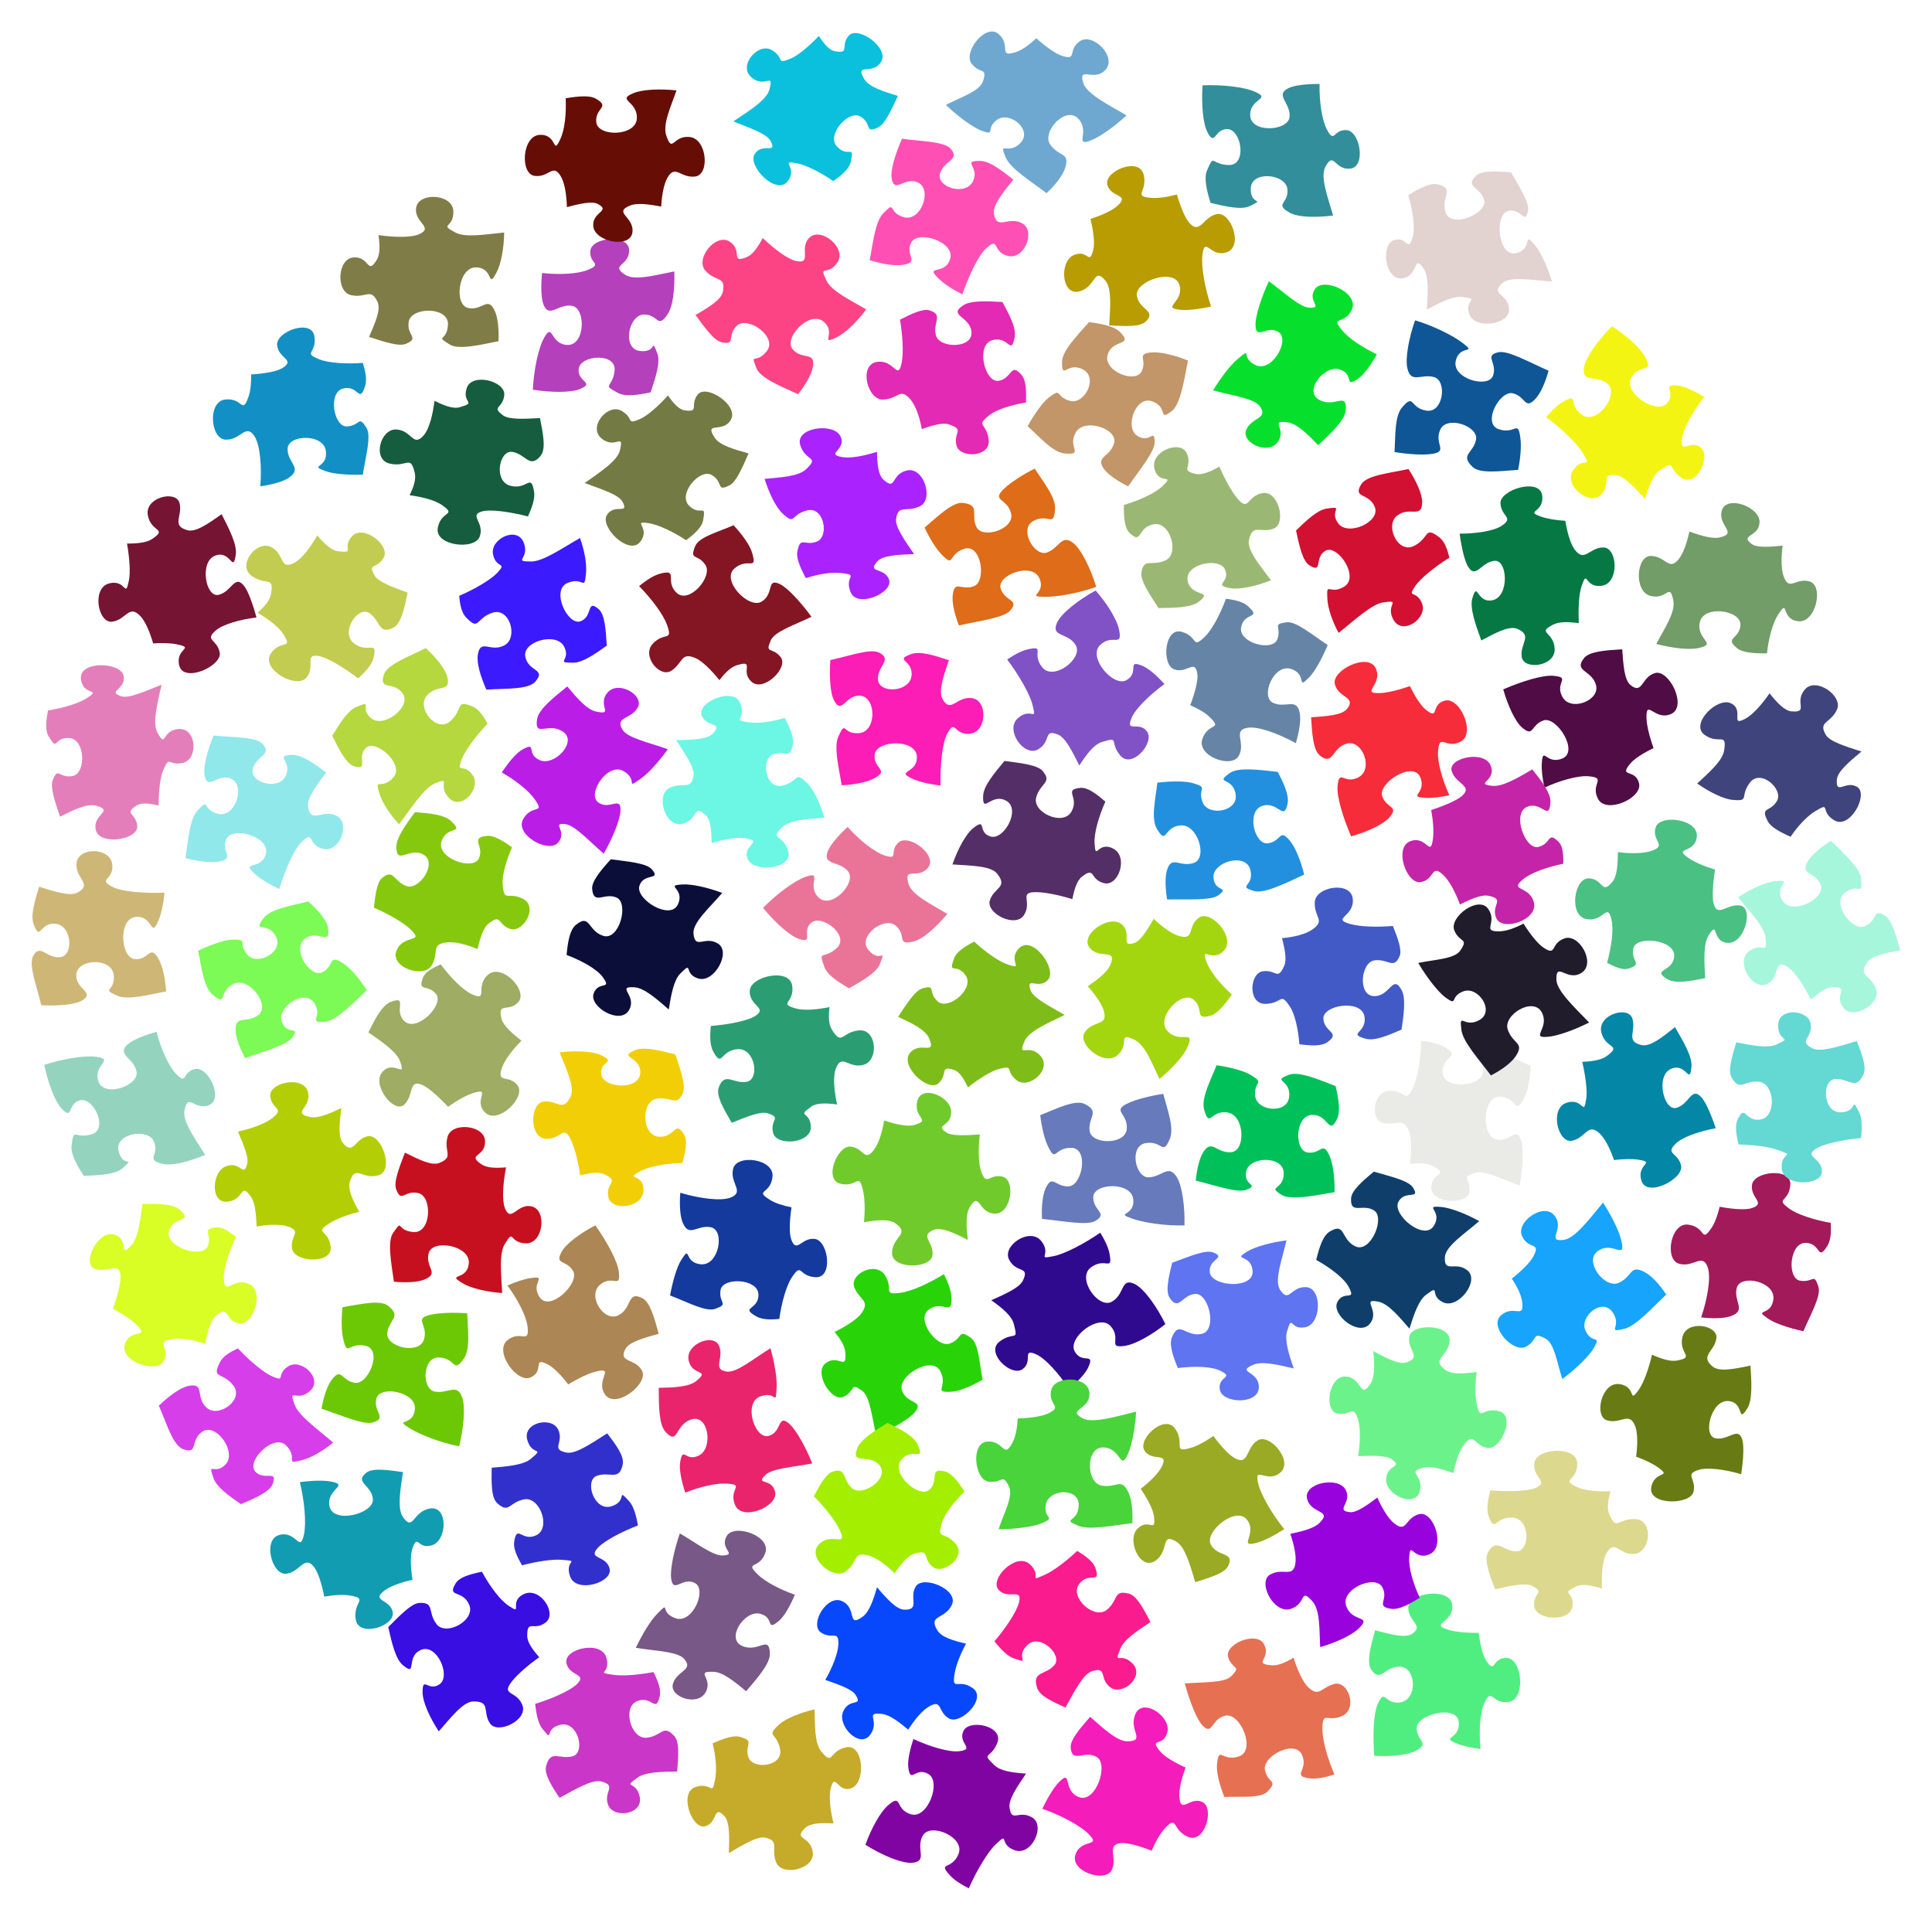 <?xml version="1.0" encoding="utf-8"?>

<!DOCTYPE svg PUBLIC "-//W3C//DTD SVG 1.1//EN" "http://www.w3.org/Graphics/SVG/1.1/DTD/svg11.dtd">
<svg version="1.1" id="Layer_1" xmlns="http://www.w3.org/2000/svg" xmlns:xlink="http://www.w3.org/1999/xlink" x="0px" y="0px"
	 viewBox="0 0 1665.098 1654.304" enable-background="new 0 0 1665.098 1654.304" xml:space="preserve">
<g>
	<g>
		<path fill="#A21A5A" d="M1455.228,1055.292c-15.425-2.267-20.874,29.785-8.329,33.585c12.545,3.799,20.367-9.652,24.901,3.106
			c3.051,8.586-0.32,27.596-5.665,43.223c10.425,1.148,20.217,0.936,25.854-1.2c13.608-5.156,1.701-12.516,4.877-24.368
			c3.177-11.852,33.358-5.511,31.507,9.912c-1.851,15.423-17.883,7.629-4.363,16.844c5.976,4.073,17.826,7.972,30.256,10.741
			c6.129-14.603,15.522-30.437,12.919-38.466c-4.044-12.476-4.293-3.144-15.804-5.13c-11.511-1.986-9.111-32.7,4.679-32.567
			c13.79,0.132,9.956,16.662,18.805,2.632c3.081-4.886,3.447-12.096,2.935-19.867c-13.89-2.435-28.513-7.044-35.563-12.169
			c-12.93-9.4-0.487-5.216,0.767-20.473c1.254-15.258-31.039-11.927-32.995-0.414c-1.956,11.513,12.461,16.047-0.119,20.311
			c-5.27,1.786-16.049,1.017-27.805-1.148c-1.748,7.425-4.139,14.071-7.13,18.402
			C1465.69,1071.658,1470.652,1057.559,1455.228,1055.292z"/>
		<path fill="#143A9E" d="M665.773,1014.056c1.72-15.496-30.505-19.807-33.859-7.135c-3.353,12.671,10.367,20.013-2.222,24.995
			c-8.473,3.353-27.591,0.656-43.397-4.132c-0.779,10.459-0.22,20.237,2.114,25.795c5.635,13.417,12.569,1.257,24.525,4.012
			c11.957,2.756,6.688,33.142-8.791,31.838c-15.479-1.304-8.257-17.602-16.988-3.765c-3.859,6.117-7.337,18.097-9.664,30.617
			c14.811,5.608,30.967,14.435,38.899,11.55c12.325-4.483,2.99-4.401,4.567-15.976c1.577-11.574,32.357-10.263,32.712,3.524
			c0.356,13.786-16.3,10.54-1.965,18.886c4.992,2.907,12.21,3.016,19.959,2.23c1.942-13.967,6.031-28.745,10.903-35.971
			c8.937-13.255,5.195-0.671,20.488,0.042c15.293,0.714,10.821-31.442-0.754-32.989c-11.575-1.547-15.596,13.021-20.302,0.6
			c-1.972-5.203-1.584-16.003,0.163-27.828c-7.482-1.484-14.209-3.638-18.643-6.474
			C649.786,1025.092,664.053,1029.551,665.773,1014.056z"/>
		<path fill="#1290C6" d="M194.181,344.237c-15.511,1.579-12.945,33.99,0.149,34.602c13.093,0.611,17.383-14.346,24.903-3.087
			c5.061,7.577,6.448,26.835,5.093,43.294c10.389-1.44,19.83-4.043,24.772-7.495c11.931-8.332-1.416-12.552-1.239-24.82
			c0.178-12.269,30.993-13.512,32.975,1.895c1.982,15.407-15.47,11.776-0.105,17.4c6.792,2.486,19.235,3.364,31.965,3.005
			c2.366-15.659,7.596-33.311,3.106-40.459c-6.977-11.106-4.932-1.997-16.579-1.103c-11.647,0.894-16.841-29.473-3.439-32.721
			c13.403-3.249,13.734,13.717,18.877-2.054c1.791-5.492,0.38-12.572-2.02-19.981c-14.063,1.04-29.37,0.153-37.46-3.089
			c-14.839-5.947-1.749-4.938-4.27-20.038c-2.52-15.1-33.014-3.963-32.092,7.679c0.923,11.642,16.011,12.506,4.859,19.721
			c-4.672,3.023-15.311,4.916-27.239,5.696c0.124,7.627-0.567,14.656-2.406,19.587C208.334,357.543,209.691,342.658,194.181,344.237
			z"/>
		<path fill="#6684A6" d="M1036.224,636.856c-4.985,14.773,25.579,25.857,31.558,14.192c5.978-11.665-5.861-21.763,7.502-23.946
			c8.993-1.469,27.096,5.243,41.517,13.292c2.991-10.052,4.531-19.725,3.436-25.652c-2.644-14.31-12.011-3.908-23.105-9.15
			c-11.094-5.242,0.534-33.806,15.379-29.231c14.844,4.575,4.313,18.958,15.795,7.301c5.075-5.153,11.027-16.116,15.971-27.852
			c-13.274-8.638-27.176-20.708-35.541-19.58c-12.998,1.752-3.86,3.662-7.869,14.634c-4.009,10.972-33.801,3.126-31.208-10.419
			c2.593-13.545,18.172-6.821,5.947-18.033c-4.257-3.904-11.286-5.551-19.024-6.435c-4.876,13.232-12.022,26.797-18.323,32.818
			c-11.558,11.044-5.219-0.452-20.007-4.41c-14.789-3.958-17.277,28.41-6.299,32.391c10.979,3.98,18.014-9.395,19.963,3.744
			c0.817,5.504-1.865,15.973-6.094,27.153c6.994,3.045,13.106,6.585,16.833,10.301
			C1054.196,629.484,1041.209,622.084,1036.224,636.856z"/>
		<path fill="#8052C6" d="M949.771,639.349c15.933-4.81,5.804-0.373,15.73,11.637c9.925,12.01,29.967-11.076,23.068-20.611
			c-6.899-9.535-18.732,1.744-13.389-11.576c3.212-8.008,15.598-19.992,28.415-29.368c-6.878-7.57-13.88-13.645-19.19-15.786
			c-13.849-5.585-2.03,5.652-13.378,12.344c-11.348,6.692-33.691-19.509-23.048-29.993c10.643-10.485,19.443,2.468,16.593-12.936
			c-1.669-9.023-10.518-23.057-20.277-34.226c-14.507,7.893-29.85,19.613-33.412,28c-5.292,12.463,9.569,7.848,16.238,19.132
			c6.669,11.285-19.027,31.204-28.854,19.099c-9.826-12.104,3.366-19.131-12.53-15.521c-5.132,1.166-11.389,4.443-17.699,8.729
			c9.977,13.242,19.522,29.733,21.822,39.022c3.959,15.985-0.905,1.332-12.55,11.539c-11.645,10.207,5.544,33.853,17.37,26.893
			c11.826-6.96,4.199-18.004,17.186-12.726c6.452,2.622,12.302,14.526,18.333,26.611
			C936.292,650.288,942.685,641.488,949.771,639.349z"/>
		<path fill="#8004A2" d="M857.083,1521.118c-11.978-11.555-3.16-4.883,2.474-19.409c5.634-14.526-24.299-20.742-29.251-10.066
			c-4.952,10.676,10.669,15.495-3.564,17.337c-8.556,1.107-25.063-3.85-39.504-10.456c-3.248,9.699-5.129,18.776-4.405,24.455
			c1.889,14.813,5.924-0.989,17.305,5.646c11.382,6.635-0.572,38.928-14.919,34.76c-14.347-4.168-7.34-18.172-19.392-8.163
			c-7.059,5.863-14.985,20.438-19.966,34.408c13.972,8.806,31.692,16.472,40.75,15.484c13.46-1.468,2.176-12.182,8.767-23.512
			c6.591-11.33,36.522,1.367,30.757,15.853c-5.765,14.486-18.339,6.405-7.425,18.514c3.524,3.91,9.439,7.769,16.26,11.183
			c6.684-15.173,16.414-31.556,23.397-38.099c12.017-11.26,1.604,0.14,16.198,5.317c14.594,5.178,26.835-21.369,14.986-28.291
			c-11.849-6.922-17.762,5.128-19.498-8.783c-0.863-6.911,6.669-17.829,14.27-28.993
			C873.211,1527.538,862.41,1526.257,857.083,1521.118z"/>
		<path fill="#300A8E" d="M873.751,1140.821c4.121,16.125,0.124,5.815-12.302,15.215c-12.425,9.4,9.779,30.415,19.601,23.932
			c9.823-6.483-0.938-18.79,12.141-12.88c7.862,3.553,19.303,16.443,28.12,29.65c7.859-6.546,14.229-13.281,16.596-18.494
			c6.174-13.596-5.56-2.271-11.758-13.896c-6.199-11.625,20.938-32.822,30.956-21.738c10.018,11.084-3.301,19.319,12.211,17.133
			c9.087-1.28,23.488-9.518,35.066-18.788c-7.263-14.833-18.312-30.665-26.539-34.584c-12.224-5.822-8.251,9.223-19.812,15.401
			c-11.561,6.178-30.358-20.35-17.842-29.648c12.515-9.297,18.969,4.185,16.045-11.852c-0.944-5.178-3.95-11.57-7.961-18.058
			c-13.658,9.399-30.544,18.227-39.923,20.126c-16.141,3.268-1.292-0.962-10.989-13.034c-9.697-12.072-34.06,4.084-27.615,16.199
			c6.445,12.114,17.807,4.968,11.976,17.717c-2.897,6.333-15.042,11.667-27.374,17.173
			C863.401,1126.884,871.918,1133.649,873.751,1140.821z"/>
		<path fill="#F4F412" d="M1430.913,404.951c13.963-9.057,5.471-1.975,18.348,6.796c12.877,8.771,25.696-18.984,16.415-26.22
			c-9.281-7.236-17.505,6.892-16.084-7.389c0.855-8.585,9.413-23.545,19.111-36.119c-8.714-5.355-17.131-9.239-22.828-9.817
			c-14.856-1.507-0.375,5.994-9.411,15.582c-9.035,9.588-37.792-9.353-30.49-22.388c7.302-13.034,19.361-3.045,12.334-17.046
			c-4.116-8.202-16.524-19.216-29.007-27.225c-11.735,11.621-23.207,27.15-24.292,36.198c-1.611,13.443,11.376,4.872,20.923,13.853
			c9.548,8.981-9.584,35.269-22.393,26.38c-12.808-8.889-2.095-19.312-16.357-11.417c-4.605,2.549-9.701,7.439-14.568,13.313
			c13.27,9.939,27.031,23.12,31.827,31.4c8.254,14.25-0.499,1.531-8.84,14.577c-8.341,13.046,14.753,30.97,24.173,20.991
			c9.42-9.978-0.982-18.461,12.961-17.009c6.927,0.721,15.861,10.525,25.019,20.452
			C1421.014,419.212,1424.702,408.98,1430.913,404.951z"/>
		<path fill="#28D408" d="M728.576,1165.513c1.105,16.551-5.525,0.932-16.751,8.941c-11.226,8.01,4.912,34.252,15.387,29.082
			c10.475-5.17,5.182-12.861,15.796-5.156c6.83,4.959,8.556,23.288,12.198,38.701c14.742-6.411,29.173-14.822,33.552-20.528
			c7.849-10.227-7.079-6.169-11.382-18.45c-4.302-12.281,25.628-30.447,32.956-16.693c7.328,13.755-7.047,18.676,9.436,17.858
			c7.08-0.351,17.233-4.728,27.122-10.454c-2.904-14.197-3.201-31.326-10.506-36.315c-11.195-7.646-6.174,0.667-17.511,5.12
			c-11.337,4.452-30.302-21.201-18.116-29.42s19.643,6.551,19.266-9.729c-0.136-5.864-2.755-13.204-6.551-20.553
			c-12.717,7.889-27.913,14.826-37.326,16.067c-16.425,2.166-5.407-3.272-13.627-15.388s-30.697-0.503-26.188,10.714
			c4.509,11.218,13.881,11.24,6.229,22.166c-3.48,4.969-12.742,11.069-23.305,16.247
			C724.243,1153.706,728.191,1159.75,728.576,1165.513z"/>
		<path fill="#E67052" d="M1095.875,1434.958c-16.531-1.376-0.097-5.602-6.343-17.897c-6.246-12.295-34.602-0.252-31.052,10.877
			c3.55,11.129,11.944,7.043,2.742,16.388c-5.922,6.014-24.304,4.987-40.087,6.289c4.14,15.534,10.305,31.057,15.294,36.239
			c8.942,9.287,7.156-6.08,19.941-8.502c12.785-2.422,26.284,29.883,11.59,35.077c-14.694,5.195-17.417-9.754-19.065,6.667
			c-0.708,7.053,2.105,17.745,6.292,28.377c14.471-0.755,31.453,1.507,37.476-4.972c9.23-9.929,0.261-6.204-2.451-18.079
			c-2.712-11.875,25.483-26.801,31.792-13.526c6.309,13.276-9.407,18.447,6.746,20.502c5.819,0.74,13.467-0.755,21.3-3.412
			c-5.904-13.751-10.496-29.812-10.319-39.305c0.308-16.565,4.042-4.858,17.248-11.179c13.206-6.321,5.076-30.278-6.688-27.493
			c-11.765,2.785-13.184,12.049-22.847,2.854c-4.395-4.182-9.045-14.25-12.589-25.468
			C1108.197,1432.434,1101.632,1435.437,1095.875,1434.958z"/>
		<path fill="#841624" d="M635.354,573.119c15.909-4.698,2.117,5.188,12.388,14.39c10.271,9.203,32.349-12.284,25.013-21.375
			c-7.336-9.09-13.683-2.244-8.485-14.286c3.345-7.75,20.853-13.442,35.096-20.366c-9.479-12.984-20.843-25.225-27.369-28.251
			c-11.696-5.423-4.471,8.257-15.514,15.141c-11.043,6.883-35.315-18.349-23.496-28.508c11.819-10.159,19.765,2.792,15.362-13.113
			c-1.891-6.832-8.383-15.781-16.132-24.179c-13.218,5.939-29.868,9.975-33.139,18.194c-5.013,12.596,2.001,5.878,8.825,15.967
			c6.824,10.089-14.061,34.205-24.745,24.112c-10.685-10.094,2.096-20.6-13.706-16.672c-5.692,1.415-12.281,5.576-18.622,10.887
			c10.479,10.684,20.571,23.995,23.841,32.909c5.705,15.554-2.01,5.992-12.035,16.662c-10.025,10.671,6.222,30.064,16.182,23.211
			c9.96-6.853,7.932-16.003,20.267-10.926c5.61,2.309,13.587,10.013,20.951,19.188C624.781,579.93,629.814,574.755,635.354,573.119z
			"/>
		<path fill="#EAEAE6" d="M1235.241,1004.895c14.482,8.089-2.229,5.141-1.627,18.918c0.602,13.778,31.399,14.54,32.77,2.94
			c1.371-11.601-7.962-11.352,4.281-16.055c7.879-3.026,24.19,5.511,39.099,10.854c2.655-15.855,3.463-32.539,1.063-39.32
			c-4.3-12.154-9.03,2.576-21.672-0.506c-12.642-3.083-11.571-38.078,3.955-36.73c15.527,1.348,11.823,16.084,20.116,1.816
			c3.562-6.128,5.423-17.027,6.009-28.439c-13.487-5.298-28.014-14.381-36.177-10.973c-12.511,5.223-2.804,5.541-5.246,17.474
			c-2.443,11.933-34.286,13.862-34.54-0.835c-0.254-14.696,16.194-12.904,2.337-21.456c-4.991-3.081-12.573-4.883-20.804-5.703
			c-0.312,14.962-2.773,31.484-6.861,40.054c-7.132,14.954-5.689,2.752-20.328,3.045c-14.638,0.293-17.145,25.468-5.281,27.797
			c11.863,2.33,16.987-5.517,21.982,6.851c2.272,5.625,2.341,16.715,0.929,28.394
			C1222.979,1002.097,1230.198,1002.078,1235.241,1004.895z"/>
		<path fill="#16A4FC" d="M1293.766,1133.292c-11.175,9.549,10.579,32.884,21.338,27.173c10.759-5.71,4.826-13.4,16.817-7.074
			c7.824,4.128,10.063,21.113,14.56,34.888c12.186-9.045,23.639-20.404,27.295-26.985c6.41-11.536-1.562-2.585-7.303-14.563
			c-5.742-11.979,14.071-28.849,23.166-16.267c9.095,12.583-6.007,18.37,10.177,14.586c10.105-2.363,23.813-17.912,36.236-29.531
			c-5.815-8.845-12.797-16.447-18.948-19.558c-12.634-6.39-9.677,3.58-21.761,9.363c-12.084,5.782-30.955-18.599-18.125-27.445
			c12.83-8.846,23.776,8.318,20.35-7.968c-1.799-8.549-8.402-21.934-16.009-33.639c-11.453,13.764-24.126,30.878-33.767,32.103
			c-16.03,2.036,1.361-9.565-8.185-21.067c-9.545-11.501-33.552,5.918-27.789,17.952c5.763,12.035,16.274,4.535,9.923,16.99
			c-2.711,5.317-10.032,12.599-18.777,19.512c4.605,6.871,8.041,13.866,8.841,19.676
			C1314.026,1137.571,1304.941,1123.743,1293.766,1133.292z"/>
		<path fill="#48D43A" d="M850.932,1242.168c-14.662,1.033-11.047,32.729,0.998,34.536c12.046,1.806,11.848-7.904,17.727,4.312
			c3.836,7.971-4.463,22.959-9.039,36.708c15.176-0.027,31.138-2.349,37.992-5.466c12.013-5.464,0.281-3.007,2.788-16.052
			c2.506-13.045,28.467-14.828,28.298,0.696c-0.169,15.525-15.752,11.198-0.491,17.778c9.529,4.109,29.797-0.242,46.694-2.197
			c0.584-10.569-0.509-20.833-3.605-26.991c-6.358-12.65-9.909-2.875-23.064-5.411c-13.154-2.536-13.829-33.36,1.746-32.844
			c15.576,0.517,14.171,20.825,21.099,5.694c3.637-7.943,6.287-22.631,7.13-36.565c-17.393,4.256-37.758,10.481-46.238,5.733
			c-14.099-7.895,6.781-6.882,5.946-21.805c-0.836-14.923-30.495-15.192-33.017-2.09c-2.523,13.103,10.387,13.323-2.124,19.561
			c-5.342,2.663-15.557,4.165-26.699,4.523c-0.383,8.263-1.78,15.929-4.592,21.077
			C864.677,1257.655,865.595,1241.135,850.932,1242.168z"/>
		<path fill="#6EA8D0" d="M860.514,29.208c-11.294-9.407-30.633,15.965-23.192,25.609c7.441,9.644,14.021,2.501,9.805,15.385
			c-2.751,8.408-19.117,13.475-31.938,20.227c10.968,10.489,24.093,19.865,31.196,22.362c12.451,4.376,2.285-1.975,13.126-9.651
			c10.841-7.677,30.807,9.012,19.935,20.096s-19.119-2.828-12.664,12.487c4.031,9.563,21.666,20.457,35.211,30.746
			c7.739-7.222,14.057-15.384,16.088-21.97c4.172-13.529-5.159-8.936-12.894-19.874c-7.735-10.938,13.121-33.645,24.001-22.488
			c10.88,11.158-4.195,24.837,11.281,18.717c8.124-3.213,20.206-11.975,30.463-21.445c-15.496-8.972-34.5-18.582-37.331-27.879
			c-4.706-15.458,9.658-0.27,19.388-11.616c9.73-11.346-11.483-32.076-22.375-24.369c-10.893,7.707-1.73,16.805-15.077,12.642
			c-5.698-1.777-14.108-7.767-22.396-15.223c-5.997,5.697-12.314,10.261-17.907,12.028C859.708,49.9,871.808,38.616,860.514,29.208z
			"/>
		<path fill="#201C2C" d="M1282.686,783.303c-8.282-12.143-33.836,6.955-29.325,18.269c4.512,11.314,12.799,6.249,5.211,17.484
			c-4.951,7.331-22.079,7.717-36.26,10.696c7.672,13.094,17.724,25.709,23.87,30.058c10.774,7.622,2.739-1.273,15.269-5.683
			c12.53-4.411,27.156,17.112,13.662,24.791c-13.494,7.679-17.611-7.961-15.602,8.537c1.255,10.301,15.228,25.613,25.433,39.221
			c9.422-4.823,17.736-10.94,21.495-16.718c7.721-11.867-2.511-10.008-6.951-22.647c-4.44-12.64,21.843-28.759,29.247-15.046
			c7.405,13.713-10.844,22.736,5.717,21.093c8.694-0.862,22.715-5.977,35.175-12.272c-12.442-12.877-28.084-27.328-28.257-37.045
			c-0.288-16.156,9.362,2.388,21.829-5.855c12.467-8.244-2.249-33.995-14.837-29.57c-12.588,4.426-6.271,15.687-17.965,8.025
			c-4.992-3.271-11.438-11.337-17.364-20.78c-7.329,3.834-14.655,6.492-20.518,6.658
			C1276.238,802.98,1290.969,795.446,1282.686,783.303z"/>
		<path fill="#86C80E" d="M341.724,819.153c-5.765,14.479,23.464,24.29,30.308,12.774c6.844-11.516-1.149-18.17,12.908-19.865
			c6.843-0.825,16.87,1.625,26.615,5.756c2.338-9.961,5.079-18.481,9.403-21.868c11.515-9.019,7.499,0.413,18.528,4.438
			c11.029,4.025,24.94-18.902,11.342-25.796c-13.598-6.894-16.07,3.654-17.569-12.063c-0.751-7.872,2.84-20.585,8.053-32.443
			c-8.083-5.755-15.801-10.545-22.005-9.791c-14.775,1.793-1.527,8.895-6.63,19.532c-5.103,10.638-36.583-0.277-32.208-14.653
			c4.376-14.376,20.378-5.875,8.474-17.506c-6.003-5.865-18.851-6.834-31.288-7.847c-8.269,11.162-16.048,22.189-16.036,29.804
			c0.028,16.632,11.343-0.238,23.533,6.888c12.19,7.126-3.754,30.915-14.856,26.98c-11.102-3.934-10.873-15.405-21.097-6.853
			c-4.075,3.409-5.7,13.69-6.953,25.491c12.824,5.516,25.744,12.987,31.985,19.101C366.119,812.878,347.488,804.674,341.724,819.153
			z"/>
		<path fill="#E22AB4" d="M755.246,311.958c-15.28,3.065-7.563,32.915,5.823,32.371c13.385-0.544,14.604-10.872,23.69-0.015
			c4.423,5.286,7.838,15.026,9.691,25.448c9.624-3.473,18.26-5.822,23.458-4.045c13.839,4.733,3.744,6.51,6.385,17.95
			c2.641,11.44,29.445,10.596,27.808-4.562c-1.638-15.158-11.827-11.477,0.529-21.305c6.189-4.923,18.803-8.846,31.585-10.944
			c0.416-9.914,0.221-18.995-3.794-23.785c-9.561-11.406-8.289,3.572-19.988,5.095c-11.7,1.524-19.72-30.815-5.284-34.988
			c14.436-4.173,16.038,13.876,19.295-2.445c1.642-8.231-4.553-19.527-10.486-30.505c-13.866-0.844-27.351-1.35-33.727,2.814
			c-13.926,9.095,6.386,9.377,7.061,23.481c0.676,14.104-27.96,13.714-30.717,2.262c-2.757-11.451,6.982-17.515-5.762-21.421
			c-5.08-1.557-14.583,2.689-25.158,8.075c2.37,13.757,3.155,28.661,1.434,37.227C773.81,328.984,770.526,308.893,755.246,311.958z"
			/>
		<path fill="#A4EE02" d="M705.686,1330.875c-10.74,11.292,12.735,31.279,23.375,23.138c10.639-8.141,5.698-17.292,19.375-13.632
			c6.658,1.782,15.052,7.788,22.56,15.25c5.878-8.375,11.593-15.262,16.868-16.796c14.045-4.084,6.806,3.175,15.544,11.016
			c8.738,7.841,30.184-8.259,20.13-19.719c-10.054-11.461-16.275-2.591-11.816-17.737c2.233-7.586,10.299-18.048,19.551-27.113
			c-5.359-8.351-10.74-15.669-16.779-17.279c-14.38-3.836-4.728,7.688-13.425,15.66c-8.696,7.973-33.851-13.875-24.438-25.589
			c9.413-11.714,21.1,2.133,14.382-13.093c-3.388-7.679-14.952-13.36-26.118-18.931c-11.83,7.281-23.155,14.62-25.978,21.693
			c-6.165,15.447,10.616,4.001,19.277,15.153s-14.993,27.295-23.832,19.511c-8.839-7.784-4.357-18.345-17.03-14.214
			c-5.052,1.647-10.386,10.584-15.942,21.07c9.849,9.894,19.06,21.637,22.576,29.635
			C730.664,1334.133,716.426,1319.583,705.686,1330.875z"/>
		<path fill="#425AC6" d="M1165.872,774.39c-1.721-15.489-32.13-10.403-32.755,2.979c-0.624,13.382,9.558,15.495-2.05,23.601
			c-5.651,3.946-15.652,6.499-26.196,7.436c2.621,9.89,4.209,18.698,1.985,23.722c-5.921,13.374-6.812,3.162-18.438,4.796
			c-11.626,1.634-13.122,28.41,2.121,28.099c15.243-0.31,12.464-10.782,21.178,2.384c4.365,6.594,7.173,19.502,8.15,32.418
			c9.84,1.278,18.903,1.875,24.025-1.707c12.196-8.53-2.836-8.568-3.334-20.356c-0.499-11.788,32.416-16.96,35.315-2.215
			c2.899,14.745-15.221,14.768,0.754,19.434c8.056,2.354,19.85-2.834,31.303-7.788c2.049-13.739,3.728-27.129,0.136-33.844
			c-7.846-14.665-9.898,5.544-24.007,4.988s-11.225-29.049,0.423-30.797c11.648-1.749,16.84,8.482,21.841-3.873
			c1.994-4.925-1.407-14.762-5.851-25.766c-13.911,1.162-28.827,0.645-37.21-1.816
			C1147.292,791.399,1167.593,789.879,1165.872,774.39z"/>
		<path fill="#C61020" d="M369.458,1079.804c3.266-12.341,35.833-6.709,34.576,8.728s-19.682,8.413-5.622,17.062
			c7.574,4.659,21.211,7.673,34.386,8.579c-0.757-15.791-2.926-33.733,2.19-42.066c8.639-14.074,3.092-1.224,18.173-0.72
			c15.081,0.504,18.373-28.167,5.535-31.705c-12.838-3.538-18.146,14.628-23.465,1.548c-2.759-6.784-1.813-21.12,0.913-35.343
			c-8.774,0.749-16.66,0.547-21.242-2.631c-13.061-9.06,3.352-5.708,3.17-19.792c-0.182-14.083-28.716-17.02-32.329-3.929
			c-3.614,13.092,5.993,17.223-7.131,22.573c-6.561,2.674-17.991-3.129-29.612-8.901c-4.944,12.855-9.887,25.289-7.558,31.565
			c4.628,12.468,7.072,0.216,19.276,3.368c12.204,3.152,10.927,34.961-4.545,33.509c-15.472-1.452-8.197-12.164-17.263,0.537
			c-5.286,7.405-1.747,25.934,0.61,42.27c10.522,0.948,20.559,0.453,26.373-1.933
			C379.238,1097.047,366.193,1092.145,369.458,1079.804z"/>
		<path fill="#A6F6DC" d="M1569.089,762.258c4.865,11.802-24.474,27.019-32.811,13.967c-8.338-13.052,10.582-18.605-5.846-16.987
			c-8.849,0.872-21.531,6.723-32.57,13.971c10.156,12.115,22.736,25.09,23.704,34.82c1.636,16.433-1.721,2.846-14.034,11.567
			c-12.313,8.722,2.41,33.543,14.773,28.594c12.363-4.949,5.599-22.625,17.747-15.428c6.301,3.733,14.22,15.72,20.655,28.694
			c6.534-5.904,12.935-10.514,18.506-10.755c15.88-0.687,0.784,6.573,9.449,17.677c8.665,11.104,33.162-3.819,28.119-16.43
			c-5.042-12.61-15.191-10.089-7.977-22.288c3.606-6.098,16.219-8.392,28.964-10.827c-3.84-13.226-7.426-26.118-13.078-29.706
			c-11.227-7.128-5.762,4.106-17.386,8.979c-11.624,4.873-29.85-21.228-16.653-29.431c13.198-8.204,13.885,4.727,13.421-10.871
			c-0.271-9.094-14.298-21.707-26.057-33.289c-8.952,5.61-16.644,12.077-19.831,17.494
			C1550.871,754.444,1564.224,750.456,1569.089,762.258z"/>
		<path fill="#FC4484" d="M683.336,301.2c-8.601-9.433,13.783-33.749,26.075-24.326c12.291,9.423-3.598,21.1,11.292,13.972
			c8.021-3.84,17.945-13.667,25.846-24.247c-13.68-7.922-29.934-15.824-34.164-24.64c-7.146-14.888,0.647-3.262,9.244-15.662
			c8.597-12.4-13.712-30.707-23.644-21.836c-9.932,8.871,2.458,23.177-11.417,20.559c-7.196-1.358-18.731-9.923-29.207-19.923
			c-4.126,7.78-8.57,14.297-13.724,16.425c-14.692,6.065-2.98-5.911-14.914-13.391c-11.934-7.48-29.867,14.907-20.824,25.04
			c9.043,10.133,17.722,4.299,15.105,18.228c-1.309,6.963-12.381,13.423-23.53,20.061c8.123,11.122,15.894,22.015,22.43,23.46
			c12.986,2.869,4.015-5.826,13.278-14.374c9.263-8.548,35.303,9.766,25.697,21.981c-9.605,12.215-14.665,0.295-8.905,14.799
			c3.358,8.456,20.847,15.524,35.853,22.398c6.5-8.328,11.523-17.032,12.67-23.211C703.127,302.327,691.937,310.633,683.336,301.2z"
			/>
		<path fill="#807C48" d="M403.491,265.382c-12.493-2.622-8.556-35.437,6.925-34.981c15.481,0.456,9.421,19.22,17.331,4.731
			c4.261-7.805,6.564-21.58,6.786-34.784c-15.73,1.574-33.536,4.669-42.123-0.008c-14.503-7.898-1.383-3.024-1.661-18.111
			c-0.277-15.087-29.08-16.89-31.949-3.886c-2.869,13.004,15.548,17.364,2.762,23.353c-6.632,3.106-20.997,2.904-35.343,0.919
			c1.202,8.724,1.409,16.609-1.528,21.35c-8.371,13.512-5.874-3.052-19.929-2.141c-14.055,0.911-15.51,29.559-2.249,32.489
			c13.261,2.931,16.89-6.877,22.912,5.953c3.01,6.414-2.194,18.129-7.355,30.034c13.094,4.271,25.767,8.564,31.914,5.913
			c12.212-5.267-0.151-7.074,2.365-19.424c2.516-12.351,34.348-12.722,33.7,2.803c-0.648,15.526-11.723,8.816,1.43,17.212
			c7.669,4.895,25.989,0.402,42.182-2.798c0.402-10.557-0.613-20.555-3.296-26.238C420.205,254.723,415.984,268.004,403.491,265.382
			z"/>
		<path fill="#EA7498" d="M731.107,751.111c7.203,9.666-14.51,32.827-25.544,22.307s4.368-23.373-11.325-17.863
			c-9.676,3.397-25.097,15.021-36.629,26.75c10.083,12.268,22.746,23.959,30.922,26.715c13.6,4.584,1.672-6.595,10.803-14.02
			c9.131-7.425,33.31,11.284,21.878,21.87c-11.432,10.586-16.432,0.724-10.732,16.36c2.535,6.955,11.681,12.841,21.333,18.4
			c11.875-6.787,23.924-13.77,26.661-21.226c5.44-14.818,0.389,0.129-9.878-11.596c-10.267-11.725,13.392-29.587,23.329-21.225
			c9.937,8.362,0.205,17.261,15.231,13.729c8.495-1.997,19.727-12.456,29.3-23.812c-13.683-8.19-30.908-16.488-33.507-26.02
			c-4.247-15.574,7.898-3.096,16.792-13.719c8.894-10.624-16.296-29.512-25.174-21.907c-8.878,7.605,1,15.709-12.546,11.137
			c-8.622-2.91-21.594-13.289-31.491-24.412c-8.395,7.771-15.226,15.776-17.188,21.081
			C708.705,746.197,723.903,741.445,731.107,751.111z"/>
		<path fill="#B440BC" d="M493.272,263.589c11.811,2.411,11.044,34.149-4.193,33.653c-15.237-0.497-12.312-20.342-20.345-5.779
			c-4.954,8.979-8.713,27.921-9.501,44.35c15.692,2.433,32.925,2.718,40.858-0.673c13.197-5.641-3.146-6.033-1.282-17.653
			c1.864-11.62,32.36-13.772,30.886,1.738c-1.475,15.511-11.774,11.486,2.894,19.351c6.524,3.498,17.266,1.796,28.168-0.487
			c4.336-12.973,8.671-26.206,5.746-33.591c-5.813-14.675,0.376-0.163-15.092-2.069c-15.468-1.906-9.72-30.988,3.262-31.37
			c12.981-0.383,11.651,12.738,20.505,0.094c5.005-7.148,6.416-22.431,5.992-37.278c-15.661,3.006-34.035,8.291-42.324,2.913
			c-13.542-8.787,3.829-7.57,3.385-21.418c-0.443-13.848-31.813-11.157-33.369,0.429c-1.556,11.586,11.21,11.05-1.939,16.664
			c-8.369,3.573-24.958,4.473-39.749,2.77c-1.085,11.388-0.848,21.909,1.222,27.173
			C473.291,274.846,481.461,261.178,493.272,263.589z"/>
		<path fill="#328E9A" d="M1111.401,100.887c-1.332,11.981-33.009,14.09-33.894-1.129c-0.885-15.219,19.144-14.102,3.914-20.785
			c-9.391-4.12-28.595-6.149-45.028-5.447c-1.003,15.848,0.273,33.036,4.368,40.63c6.812,12.632,5.724-3.679,17.465-2.874
			c11.741,0.805,16.645,30.981,1.065,30.916c-15.58-0.065-12.505-10.686-19.01,4.633c-2.893,6.814-0.226,17.358,3.035,28.008
			c13.312,3.144,26.883,6.263,33.973,2.682c14.089-7.117,0.196,0.36,0.694-15.217s29.981-12.485,31.537,0.409
			c1.556,12.893-11.631,12.756,1.763,20.429c7.572,4.338,22.92,4.359,37.667,2.593c-4.411-15.325-11.338-33.145-6.732-41.886
			c7.525-14.281,7.885,3.128,21.636,1.433s8.231-32.692-3.448-33.193c-11.679-0.5-9.99,12.165-16.771-0.422
			c-4.316-8.012-6.714-24.451-6.356-39.335c-11.44-0.05-21.895,1.139-26.95,3.677C1098.381,82.007,1112.733,88.906,1111.401,100.887
			z"/>
		<path fill="#94D4BE" d="M117.728,923.632c1.961,11.894-27.963,22.499-32.934,8.088c-4.972-14.411,14.612-18.758-1.859-21.068
			c-10.156-1.424-29.192,1.821-44.821,6.945c3.325,15.528,9.206,31.728,15.204,37.93c9.977,10.317,4.514-5.091,16.035-7.495
			c11.52-2.403,24.41,25.318,9.394,29.474c-15.016,4.156-14.931-6.902-17.046,9.606c-0.941,7.342,4.481,16.771,10.503,26.141
			c13.666-0.577,27.575-1.248,33.431-6.614c11.636-10.666,0.286,0.293-3.451-14.837s25.481-20.135,30.47-8.144
			c4.988,11.991-7.744,15.428,7.227,19.189c8.464,2.126,23.244-2.008,36.962-7.7c-8.395-13.559-19.887-28.838-17.82-38.5
			c3.378-15.785,8.438,0.876,21.216-4.478c12.779-5.354-0.926-33.7-12.305-31.02c-11.378,2.68-6.324,14.415-16.259,4.133
			c-6.323-6.544-13.082-21.72-16.767-36.146c-11.026,3.048-20.77,7.023-24.949,10.835
			C100.084,908.98,115.767,911.737,117.728,923.632z"/>
		<path fill="#CA36C8" d="M580.939,1495.677c-9.812-10.227-10.11,0.227-23.612,1.695c-13.502,1.469-21.293-26.137-8.269-31.5
			c13.024-5.362,15.961,11.13,19.566-4.351c1.265-5.431-1.455-12.835-5.387-20.715c-13.202,2.516-26.88,3.573-34.772,2.338
			c-16.397-2.565-1.571-0.002-5.925-14.919s-36.21-7.728-34.414,4.35c1.796,12.078,18.925,9.293,8.847,18.857
			c-5.591,5.305-20.63,12.122-35.732,16.777c0.951,8.939,2.592,17.017,6.328,21.582c10.428,12.739,0.366-0.196,15.526-3.594
			c15.16-3.397,21.76,23.991,10.509,27.143c-11.252,3.151-19.092-6.284-22.917,8.468c-1.793,6.915,4.607,16.989,11.573,27.38
			c14.056-7.671,28.359-16.174,36.023-14.119c14,3.753,1.255,8.698,5.941,20.406c4.685,11.708,30.017,8.19,27.166-6.89
			c-2.85-15.08-15.407-6.88-2.012-16.758c6.652-4.905,20.62-5.199,34.207-5.342C584.665,1513.554,585.845,1500.79,580.939,1495.677z
			"/>
		<path fill="#3230CC" d="M428.513,1295.27c10.491,9.529,10.071-0.92,23.44-3.311c13.369-2.392,23.037,24.615,10.412,30.858
			c-12.625,6.244-16.687-10.008-19.221,5.684c-0.889,5.505,2.333,12.705,6.796,20.297c12.998-3.417,26.571-5.409,34.529-4.719
			c16.534,1.434,1.568-0.106,6.935,14.478c5.367,14.583,36.655,5.225,34.035-6.701c-2.62-11.926-19.518-7.973-10.12-18.205
			c5.214-5.676,19.75-13.509,34.496-19.19c-1.562-8.853-3.754-16.799-7.795-21.097c-11.278-11.994-0.352,0.221-15.243,4.651
			c-14.891,4.429-23.355-22.441-12.347-26.358c11.009-3.916,19.478,4.959,22.282-10.021c1.314-7.022-5.762-16.633-13.425-26.521
			c-13.496,8.617-27.183,18.082-34.969,16.558c-14.225-2.783-1.849-8.591-7.327-19.95c-5.478-11.359-30.508-6.111-26.629,8.738
			c3.879,14.849,15.843,5.807,3.158,16.58c-6.3,5.35-20.215,6.602-33.76,7.677C423.57,1277.691,423.269,1290.506,428.513,1295.27z"
			/>
		<path fill="#FA1C8E" d="M972.776,1373.167c-13.771-3.352-8.405,5.624-19.003,14.117c-10.598,8.493-32.002-10.602-23.9-22.123
			c8.102-11.521,19.441,0.81,14.163-14.183c-1.851-5.26-8.124-10.043-15.674-14.576c-9.782,9.216-20.75,17.456-28.069,20.656
			c-15.207,6.647-1.326,0.843-13.014-9.399c-11.688-10.241-34.691,12.939-26.687,22.16c8.004,9.221,20.954-2.331,17.593,11.149
			c-1.865,7.479-10.886,21.308-21.12,33.349c5.605,7.028,11.33,12.959,16.934,14.801c15.64,5.141,0.203-0.362,11.164-11.373
			c10.96-11.011,31.243,8.541,23.447,17.245c-7.797,8.703-19.478,4.959-14.777,19.456c2.204,6.795,13.014,11.853,24.472,16.873
			c7.733-14.022,15.227-28.879,22.794-31.264c13.824-4.358,5.733,6.661,15.975,14.018c10.242,7.356,29.716-9.222,19.209-20.408
			c-10.507-11.186-16.691,2.476-10.702-13.052c2.975-7.711,14.597-15.464,25.979-22.886
			C985.523,1386.243,979.66,1374.843,972.776,1373.167z"/>
		<path fill="#64D8D2" d="M1492.57,928.832c7.465,12.047,9.936,1.886,23.447,3.264c13.511,1.378,15.378,30.001,1.522,32.532
			c-13.855,2.53-13.29-14.212-20.043,0.178c-2.369,5.048-1.252,12.857,0.951,21.383c13.437,0.291,27.034,2.108,34.495,4.961
			c15.502,5.926,1.536,0.329,2.685,15.827c1.149,15.497,33.804,15.105,34.565,2.919c0.761-12.187-16.572-13.034-4.722-20.286
			c6.574-4.023,22.704-7.555,38.444-8.961c0.933-8.941,1.012-17.184-1.691-22.427c-7.544-14.633-0.399,0.116-15.934,0.278
			c-15.535,0.163-16.282-28-4.62-28.737c11.662-0.737,17.363,10.125,24.179-3.506c3.195-6.389-0.964-17.576-5.612-29.191
			c-15.346,4.573-31.108,9.907-38.175,6.301c-12.911-6.588,0.585-8.769-1.557-21.196c-2.142-12.427-27.65-14.266-28.006,1.077
			c-0.355,15.343,13.635,9.941-1.525,16.809c-7.529,3.411-21.251,0.787-34.569-1.905
			C1492.653,910.571,1488.839,922.809,1492.57,928.832z"/>
		<path fill="#B89C02" d="M925.427,219.795c-12.521,5.426-10.786,34.876,4.33,31.399c15.116-3.476,12.682-22.032,23.091-9.138
			c5.389,6.676,4.112,22.81,3.095,38.322c13.393,0.699,26.461,1.529,31.492-3.284c9.86-9.432-5.859-10.042-7.668-22.327
			c-1.809-12.285,31.909-24.184,36.651-9.456c4.742,14.728-16.079,19.859,0.466,21.605c6.599,0.697,16.595-0.487,26.876-2.797
			c-5.282-15.577-8.719-34.58-7.398-44.749c2.144-16.493,6.688,3.045,21.049-2.071s3.454-34.932-8.42-32.851
			c-11.874,2.081-14.472,17.791-23.58,8.006c-3.854-4.14-7.927-13.843-11.087-24.838c-8.216,2.188-16.199,3.374-22.203,2.876
			c-16.518-1.37-2.436-5.375-6.571-20.409c-4.135-15.034-33.766-2.644-31.234,8.844c2.532,11.489,19.437,8.054,9.457,17.776
			c-4.467,4.352-13.678,8.676-23.963,11.927c2.647,10.806,3.858,20.873,2.391,26.646
			C938.561,229.596,937.949,214.369,925.427,219.795z"/>
		<path fill="#9AAA24" d="M980.468,1317.13c-9.858,9.436,1.995,36.451,14.963,27.942c12.969-8.509,4.242-25.065,18.481-16.587
			c7.372,4.39,11.777,19.963,16.209,34.863c12.803-3.995,25.345-7.754,28.392-14.015c5.971-12.269-8.982-7.383-14.943-18.276
			c-5.962-10.893,21.526-33.759,31.088-21.594c9.561,12.165-8.183,24.206,7.939,20.099c6.43-1.638,15.394-6.219,24.232-11.955
			c-10.362-12.774-20.184-29.4-22.475-39.396c-3.716-16.211,7.329,0.534,19.02-9.251s-8.89-33.958-19.303-27.883
			c-10.413,6.075-7.394,21.71-19.333,15.696c-5.052-2.545-12.241-10.23-19.021-19.443c-6.946,4.905-14.02,8.789-19.823,10.407
			c-15.966,4.451-4.151-4.194-13.249-16.857s-32.583,9.245-26.22,19.139c6.363,9.895,21.024,0.804,15.041,13.386
			c-2.678,5.632-9.814,12.885-18.331,19.505c6.235,9.215,10.866,18.235,11.494,24.158
			C996.187,1321.761,990.326,1307.694,980.468,1317.13z"/>
		<path fill="#F41CBA" d="M1006.1,1492.578c3.426-13.209-20.857-29.961-27.417-15.906c-6.56,14.055,9.566,23.553-7.003,23.825
			c-8.579,0.141-20.512-10.793-32.114-21.138c-8.792,10.128-17.486,19.919-16.787,26.846c1.37,13.576,11.522,1.56,22.319,7.693
			c10.798,6.133-0.568,40.034-15.096,34.711c-14.528-5.323-5.763-24.894-17.318-12.926c-4.609,4.774-9.826,13.382-14.331,22.908
			c15.529,5.42,32.625,14.402,39.828,21.701c11.683,11.838-6.516,3.399-11.318,17.867c-4.802,14.469,25.412,24.215,31.078,13.574
			c5.665-10.641-5.121-22.355,8.197-23.514c5.635-0.491,15.79,2.268,26.401,6.542c3.331-7.823,7.307-14.846,11.394-19.273
			c11.243-12.178,5.736,1.386,20.132,7.376s22.859-24.991,12.246-30.063c-10.614-5.073-18.308,10.367-19.831-3.482
			c-0.682-6.199,1.576-16.12,5.341-26.229c-10.147-4.562-18.828-9.801-22.477-14.51
			C990.294,1496.901,1002.674,1505.787,1006.1,1492.578z"/>
		<path fill="#129CB2" d="M372.524,1331.463c12.94-4.332,13.738-33.822-1.62-31.655s-14.525,20.863-23.789,7.123
			c-4.797-7.114-2.14-23.079,0.204-38.446c-13.284-1.846-26.232-3.794-31.658,0.57c-10.633,8.552,4.976,10.508,5.724,22.903
			c0.748,12.395-33.866,21.357-37.327,6.276c-3.461-15.08,17.723-18.406,1.39-21.566c-6.515-1.26-16.576-0.938-27.017,0.481
			c3.926,15.973,5.721,35.2,3.531,45.219c-3.551,16.248-6.402-3.608-21.149,0.258c-14.746,3.866-6.438,34.507,5.571,33.452
			c12.009-1.055,15.945-16.484,24.18-5.953c3.484,4.456,6.71,14.472,8.915,25.698c8.374-1.475,16.429-1.972,22.368-0.96
			c16.34,2.782,1.966,5.564,4.796,20.897s33.414,5.531,31.877-6.131c-1.537-11.663-18.674-9.692-7.897-18.521
			c4.824-3.953,14.372-7.47,24.898-9.827c-1.71-10.994-2.053-21.127-0.096-26.753
			C360.28,1320.572,359.584,1335.795,372.524,1331.463z"/>
		<path fill="#165C3E" d="M460.28,423.568c-2.852-16.363-5.587-1.114-20.403-4.979c-14.816-3.865-9.792-31.013,1.762-29.177
			c11.553,1.836,14.712,14.784,24.228,3.453c4.88-5.81,2.159-19.101-0.466-32.575c-13.766,0.698-26.913,1.407-31.983-2.458
			c-10.433-7.953,0.089-5.413,1.19-17.442c1.101-12.029-27.871-19.462-32.341-6.024c-4.471,13.438,9.404,12.051-6.065,16.548
			c-5.604,1.629-13.404-1.345-21.734-5.573c-1.484,12.423-4.595,24.194-9.13,29.583c-9.421,11.196-10.207-4.267-23.912-4.836
			c-13.706-0.57-20.726,25.832-5.654,29.365c15.072,3.533,17.921-8.109,21.687,8.028c1.309,5.607-1.026,12.32-4.453,19.233
			c11.319,1.563,22.018,4.352,27.818,8.426c13.504,9.486-0.86,4.532-3.535,19.886c-2.675,15.353,32.099,19.423,36.255,7.092
			c4.156-12.331-10.114-18.307,2.364-21.548c6.962-1.809,23.515,0.427,39.084,4.433C458.649,437.029,461.296,429.4,460.28,423.568z"
			/>
		<path fill="#C2CC50" d="M321.912,566.914c3.765-16.178-4.708-3.207-16.838-12.552c-12.13-9.344,3.097-32.374,13.017-26.172
			c9.919,6.202,7.77,19.355,20.956,12.641c6.762-3.443,9.446-16.741,12.293-30.171c-12.946-4.733-25.325-9.215-28.484-14.753
			c-6.499-11.396,2.196-4.948,7.907-15.592c5.711-10.644-18.057-28.801-27.421-18.175c-9.364,10.625,3.951,14.766-12.046,12.866
			c-5.796-0.689-11.814-6.473-17.831-13.618c-6.218,10.858-13.678,20.478-19.958,23.668c-13.045,6.627-7.73-7.914-20.125-13.791
			c-12.395-5.877-29.168,15.686-16.673,24.825c12.495,9.138,19.664-0.466,16.83,15.86c-0.985,5.673-5.756,10.941-11.61,15.967
			c9.81,5.859,18.57,12.605,22.319,18.621c8.727,14.007-2.561,3.836-11.02,16.926c-8.458,13.09,21.965,30.416,30.607,20.688
			c8.642-9.729-2.161-20.803,10.591-18.914c7.116,1.054,21.481,9.577,34.249,19.344C315.154,578.67,320.571,572.681,321.912,566.914
			z"/>
		<path fill="#2A9E72" d="M614.687,906.069c8.078,14.514,5.642-0.786,20.905-2.011c15.262-1.225,19.451,26.064,7.937,28.132
			c-11.514,2.068-18.757-9.12-24.015,4.711c-2.697,7.093,4.247,18.747,11.159,30.608c12.77-5.189,24.951-10.184,31.011-8.203
			c12.469,4.077,1.697,5.141,4.615,16.862c2.918,11.721,32.723,9.208,32.522-4.954c-0.2-14.161-12.846-8.285,0.282-17.622
			c4.756-3.383,13.1-3.141,22.357-1.888c-2.687-12.22-3.622-24.358-1.113-30.94c5.213-13.672,11.042,0.671,24.172-3.301
			c13.13-3.972,11.072-31.213-4.323-29.59c-15.395,1.623-14.255,13.554-23.121-0.445c-3.081-4.865-3.085-11.971-2.123-19.627
			c-11.203,2.249-22.224,3.136-29.042,1.196c-15.873-4.515-0.679-4.563-3.205-19.942c-2.526-15.379-36.703-7.779-36.57,5.232
			c0.133,13.012,15.574,13.96,4.858,21.126c-5.979,3.999-22.346,7.334-38.366,8.674C611.797,892.82,611.807,900.896,614.687,906.069
			z"/>
		<path fill="#DCD88E" d="M1282.892,1306.251c5.575,15.646,5.694,0.155,20.951,1.462c15.256,1.307,14.889,28.914,3.191,29.056
			c-11.698,0.142-16.997-12.086-24.464,0.688c-3.829,6.551,1.098,19.191,5.961,32.029c13.451-3.013,26.288-5.932,31.939-2.979
			c11.626,6.077,0.827,5.35,1.772,17.392c0.946,12.042,30.757,14.476,32.894,0.475c2.137-14-11.305-10.289,3.183-17.335
			c5.249-2.553,13.438-0.938,22.363,1.823c-0.636-12.496,0.443-24.622,4.003-30.7c7.395-12.626,10.781,2.482,24.386,0.729
			c13.605-1.753,16.066-28.961,0.614-29.898c-15.452-0.937-16.294,11.019-22.731-4.25c-2.237-5.306-1.069-12.316,1.141-19.709
			c-11.421,0.371-22.437-0.571-28.842-3.607c-14.912-7.069,0.082-4.612,0.126-20.197c0.044-15.584-34.918-13.723-36.932-0.867
			c-2.014,12.856,13.06,16.336,1.309,21.638c-6.557,2.958-23.249,3.55-39.271,2.231
			C1282.225,1292.708,1280.905,1300.674,1282.892,1306.251z"/>
		<path fill="#0486A6" d="M1414.723,1017.539c4.796,14.82,36.899-1.853,34.106-13.322c-2.793-11.469-14.05-9.474-4.558-18.793
			c5.71-5.605,20.215-10.631,34.413-13.248c-3.954-12.027-8.65-22.614-12.335-26.677c-8.668-9.557-10.144,5.73-21.323,9.076
			c-11.179,3.345-18.339-27.63-4.931-33.53c13.408-5.899,15.977,14.803,17.688-1.73c0.879-8.499-6.818-21.687-14.205-34.255
			c-10.734,8.558-21.259,17.117-28.668,15.477c-14.447-3.199-4.427-11.986-8.142-23.079c-3.715-11.093-30.109-2.994-26.685,11.93
			c3.424,14.924,18.209,10.297,5.02,20.393c-4.701,3.599-12.69,4.78-21.449,5.224c2.89,12.403,4.509,24.772,3.427,31.923
			c-2.448,16.178-2.369-1.648-17.072,3.365c-14.703,5.013-7.343,34.962,4.715,32.691c12.058-2.271,13.533-16.192,24.076-6.161
			c4.367,4.155,8.8,12.888,12.282,22.782c7.969-0.949,15.422-1.136,20.703-0.323
			C1427.931,1001.766,1409.928,1002.719,1414.723,1017.539z"/>
		<path fill="#687A14" d="M1423.102,1281.883c-2.412,15.389,33.761,15.006,36.447,3.511c2.686-11.495-8.26-14.797,4.417-18.827
			c7.625-2.424,22.838-0.359,36.688,3.715c1.901-12.516,2.491-24.084,1.038-29.372c-3.42-12.441-11.639,0.533-23.124-1.529
			c-11.485-2.062-3.89-32.934,10.738-32.144c14.628,0.79,7.573,20.422,16.564,6.442c4.622-7.186,3.708-22.429,2.79-36.978
			c-13.442,2.79-26.697,5.675-32.567,0.867c-11.446-9.376,1.462-12.694,3.155-24.269c1.693-11.576-25.514-16.265-29.197-1.403
			c-3.683,14.863,11.599,17.409-4.728,20.463c-5.819,1.089-13.481-1.464-21.498-5.022c-3.021,12.371-7.161,24.139-11.355,30.031
			c-9.489,13.33-1.37-2.541-16.752-4.705c-15.383-2.165-22.336,27.881-10.552,31.299c11.785,3.417,19.385-8.338,24.264,5.373
			c2.021,5.679,2.034,15.473,0.673,25.873c7.539,2.751,14.274,5.949,18.619,9.058
			C1442.008,1273.772,1425.514,1266.494,1423.102,1281.883z"/>
		<path fill="#067844" d="M1329.125,426.855c-2.022-15.445-36.621-4.885-35.959,6.901c0.662,11.786,12.094,11.87,1.067,19.308
			c-6.633,4.474-21.811,6.78-36.248,6.773c1.703,12.545,4.396,23.81,7.281,28.475c6.787,10.973,11.017-3.791,22.618-5.049
			c11.601-1.258,13.012,30.503-1.245,33.867c-14.257,3.364-13.02-17.461-17.708-1.513c-2.409,8.197,2.763,22.565,7.743,36.266
			c12.111-6.464,24.016-12.968,31.003-10.008c13.625,5.771,2.174,12.591,3.812,24.174c1.637,11.584,29.063,8.416,28.409-6.881
			c-0.655-15.298-16.035-13.435-1.23-20.966c5.277-2.684,13.347-2.394,22.042-1.239c-0.587-12.722,0.069-25.179,2.433-32.014
			c5.348-15.463,2.03,2.052,17.399-0.206c15.369-2.257,13.575-33.045,1.305-33.004c-12.27,0.042-16.25,13.462-24.794,1.682
			c-3.539-4.88-6.311-14.273-7.937-24.634c-8.009-0.515-15.372-1.686-20.417-3.445C1313.27,439.965,1331.147,442.3,1329.125,426.855
			z"/>
		<path fill="#761434" d="M154.542,573.661c3.932,15.072,36.944,0.28,34.818-11.331c-2.126-11.612-13.48-10.269-3.466-19.025
			c6.024-5.266,20.795-9.447,35.12-11.24c-3.254-12.235-7.33-23.076-10.774-27.345c-8.102-10.042-10.458,5.135-21.812,7.829
			c-11.353,2.695-16.714-28.643-2.987-33.758c13.727-5.115,15.096,15.701,17.758-0.706c1.368-8.434-5.555-22.044-12.204-35.018
			c-11.21,7.924-22.212,15.861-29.513,13.796c-14.238-4.027-3.727-12.222-6.796-23.511c-3.068-11.289-29.886-4.727-27.329,10.37
			c2.557,15.097,17.585,11.331,3.834,20.649c-4.901,3.321-12.945,4.039-21.715,3.977c2.169,12.549,3.071,24.991,1.578,32.067
			c-3.378,16.009-2.27-1.782-17.238,2.374c-14.968,4.156-9.349,34.48,2.82,32.909c12.169-1.571,14.445-15.383,24.391-4.76
			c4.12,4.4,8.042,13.375,10.946,23.453c8.01-0.487,15.462-0.244,20.687,0.872C168.639,558.676,150.61,558.588,154.542,573.661z"/>
		<path fill="#CEB676" d="M116.13,826.458c-12.36-1.28-14.354-34.924,0.808-36.367c15.163-1.442,12.657,18.73,19.364,3.718
			c2.673-5.982,4.579-15.08,5.509-24.599c-17.11,0.651-36.376-0.728-44.515-4.836c-14.157-7.146,1.386-5.461-0.618-19.905
			c-2.004-14.444-28.896-14.65-30.638-1.102c-1.743,13.548,14.175,18.04,1.073,25.623c-6.318,3.657-19.619-0.467-33.387-4.943
			c-3.816,12.294-7.59,24.908-4.693,32.494c5.915,15.489,4.772-2.196,18.987-0.542s15.639,27.71,3.757,28.824
			c-11.882,1.114-17.497-12.522-23.377-0.659c-3.817,7.701,3.499,26.145,7.154,42.027c14.465,0.699,28.792-0.379,35.121-4.064
			c12.202-7.105-6.53-9.806-4.831-23.014c1.699-13.208,30.548-13.978,32.168,1.024c1.621,15.002-11.881,11.316,3.268,17.891
			c8.969,3.893,26.429-0.776,41.956-3.745c-0.818-11.279-3.117-22.006-6.62-28.075C129.023,813.053,128.491,827.738,116.13,826.458z
			"/>
		<path fill="#FE50B4" d="M785.328,209.021c5.665-11.06,37.752-0.746,33.611,13.911c-4.141,14.658-22.041,5.023-10.472,16.707
			c4.61,4.656,12.402,9.725,20.939,14.035c5.583-16.186,13.839-33.648,20.613-39.75c11.783-10.612,4.59,3.268,18.78,6.625
			c14.19,3.357,24.112-21.638,12.112-28.163c-11.999-6.526-21.947,6.688-24.276-8.27c-1.123-7.213,7.534-18.121,16.687-29.337
			c-10.08-8.006-20.475-16.087-28.595-16.131c-16.58-0.089,0.321,5.243-6.365,17.897c-6.686,12.654-31.491,4.554-28.231-6.926
			c3.261-11.48,18.004-11.781,9.072-21.555c-5.798-6.345-25.64-6.197-41.768-8.536c-5.885,13.233-10.063,26.979-8.917,34.212
			c2.209,13.946,11.504-2.54,23.203,3.822c11.699,6.362,1.979,33.536-12.593,29.619c-14.572-3.917-6.251-15.171-17.861-3.427
			c-6.874,6.953-8.839,24.919-11.688,40.469c10.811,3.319,21.643,5.056,28.568,3.986
			C793.161,225.89,779.663,220.081,785.328,209.021z"/>
		<path fill="#90E8EA" d="M195.076,722.937c5.274-11.252,37.702-2.071,34.078,12.723c-3.624,14.794-21.851,5.793-9.879,17.064
			c4.77,4.491,12.735,9.284,21.419,13.292c5.011-16.372,12.649-34.113,19.206-40.448c11.404-11.019,4.702,3.105,19.001,5.962
			c14.299,2.857,23.338-22.471,11.116-28.571c-12.221-6.101-21.699,7.454-24.551-7.413c-1.375-7.169,6.893-18.374,15.647-29.905
			c-10.355-7.647-21.027-15.359-29.143-15.117c-16.573,0.493,0.505,5.228-5.733,18.109c-6.237,12.881-31.312,5.657-28.456-5.931
			c2.856-11.588,17.579-12.406,8.31-21.86c-6.018-6.137-25.842-5.293-42.042-7.065c-5.417,13.431-9.11,27.315-7.711,34.504
			c2.697,13.859,11.408-2.942,23.323,3.006c11.915,5.948,3.155,33.446-11.545,30.043c-14.7-3.403-6.78-14.942-17.971-2.798
			c-6.626,7.19-7.959,25.214-10.261,40.854c10.921,2.937,21.807,4.293,28.69,2.981C203.496,739.52,189.802,734.189,195.076,722.937z
			"/>
		<path fill="#FC1CB6" d="M753.828,650.095c1.517-12.333,35.193-13.682,36.345,1.505c1.152,15.188-18.97,12.295-4.089,19.289
			c5.93,2.787,14.99,4.867,24.489,5.979c-0.323-17.119,1.425-36.355,5.688-44.414c7.416-14.017,5.434,1.49,19.913-0.236
			c14.479-1.727,15.201-28.609,1.689-30.611c-13.512-2.002-18.309,13.827-25.639,0.582c-3.535-6.387,0.843-19.606,5.582-33.286
			c-12.219-4.051-24.758-8.066-32.398-5.315c-15.599,5.617,2.104,4.813,0.177,18.994c-1.927,14.182-28.005,15.105-28.891,3.204
			c-0.886-11.901,12.855-17.253,1.107-23.36c-7.627-3.964-26.208,2.998-42.156,6.347c-0.976,14.449-0.173,28.794,3.39,35.192
			c6.87,12.336,9.929-6.341,23.103-4.389c13.173,1.952,13.39,30.81-1.64,32.143c-15.03,1.333-11.087-12.096-17.95,2.924
			c-4.064,8.893,0.269,26.439,2.94,42.02c11.293-0.601,22.061-2.694,28.196-6.081C766.984,663.242,752.311,662.429,753.828,650.095z
			"/>
		<path fill="#AC8654" d="M553.641,1118.615c-13.499-6.852-8.59,8.942-20.899,14.865c-12.308,5.923-26.791-16.736-15.773-26.288
			c11.018-9.552,18.076,4.397,16.352-11.367c-0.991-9.063-10.335-25.968-20.206-39.958c-12.812,6.655-25.214,15.703-29.035,22.733
			c-6.352,11.687,3.83,6.487,9.855,16.638c6.025,10.151-19.799,35.483-28.719,22.713c-8.92-12.77,8.018-18.946-8.151-16.601
			c-5.288,0.767-12.36,3.126-19.703,6.363c8.799,11.939,16.454,26.659,17.37,35.789c1.563,15.588-6.132,1.95-17.608,11.516
			s8.619,37.529,20.482,31.801s1.017-17.906,14.355-11.193c5.114,2.574,11.589,9.208,17.815,17.323
			c8.991-5.495,18.074-9.832,24.547-11.296c16.226-3.67-1.837,7.888,7.392,20.307c9.229,12.419,37.326-9.695,31.66-20.745
			c-5.665-11.05-20.744-6.57-14.444-18.673c3.215-6.176,15.855-9.594,28.761-13.242
			C563.941,1135.318,560.15,1121.919,553.641,1118.615z"/>
		<path fill="#50EE80" d="M1181.58,1438.319c8.11,12.782,11.951-3.305,25.559-2.115c13.608,1.189,14.496,28.067,0.146,30.657
			c-14.35,2.59-13.3-13.008-19.863,1.428c-3.774,8.299-4.367,27.605-3.02,44.674c14.414,0.817,29.697-0.633,36.571-4.728
			c11.427-6.808,0.018-7.533,0.018-19.338c0.001-11.804,35.138-20.406,36.29-4.872c1.152,15.534-16.566,12.199-1.464,18.436
			c4.938,2.039,12.224,3.621,20.191,4.585c-1.472-14.758-0.542-31.323,3.331-39.642c6.612-14.202,6.269,1.454,21.02-0.915
			s11.745-36.672-1.381-37.801c-13.126-1.13-10.014,14.879-18.057,2.298c-3.084-4.824-5.266-13.834-6.478-23.99
			c-10.536,0.136-20.561-0.771-26.874-2.816c-15.826-5.127,5.605-5.845,4.009-21.235c-1.597-15.39-37.046-10.715-37.814,1.679
			c-0.769,12.393,14.485,16.238,2.889,23.43c-5.917,3.67-18.531,0.158-31.491-3.294
			C1181.248,1418.698,1177.669,1432.155,1181.58,1438.319z"/>
		<path fill="#F62C3A" d="M1137.515,650.994c11.828,9.448,10.226-7.014,23.48-10.316c13.254-3.303,22.839,21.823,10.112,28.942
			c-12.727,7.118-16.808-7.973-18.318,7.813c-0.868,9.075,4.852,27.524,11.68,43.226c13.895-3.917,27.875-10.261,33.043-16.37
			c8.591-10.156-2.435-7.129-6.275-18.292c-3.84-11.162,26.586-30.729,32.73-16.415c6.144,14.314-11.695,16.926,4.613,17.909
			c5.333,0.322,12.737-0.553,20.585-2.234c-6.194-13.476-10.704-29.442-9.748-38.569c1.632-15.58,6.401-0.665,19.578-7.705
			c13.178-7.039-0.826-38.497-13.605-35.295c-12.779,3.203-4.628,17.328-16.328,8.048c-4.485-3.558-9.48-11.368-13.931-20.577
			c-9.918,3.557-19.693,5.961-26.328,6.081c-16.633,0.301,3.399-7.351-3.119-21.384c-6.517-14.033-38.516,1.921-35.21,13.891
			c3.305,11.969,18.98,10.641,10.355,21.215c-4.401,5.395-17.472,6.179-30.849,7.131
			C1130.817,632.548,1131.811,646.438,1137.515,650.994z"/>
		<path fill="#500C44" d="M1365.232,567.036c-9.44,11.834,7.021,10.221,10.332,23.473c3.312,13.252-21.808,22.853-28.935,10.131
			c-7.127-12.722,7.962-16.814-7.825-18.313c-9.076-0.862-27.521,4.87-43.219,11.708c3.926,13.893,10.279,27.868,16.392,33.032
			c10.161,8.584,7.127-2.439,18.287-6.287c11.16-3.847,30.746,26.566,16.436,32.719c-14.31,6.153-16.933-11.684-17.906,4.625
			c-0.318,5.334,0.561,12.737,2.247,20.583c13.472-6.203,29.435-10.723,38.563-9.773c15.582,1.622,0.669,6.4,7.718,19.573
			c7.048,13.173,38.497-0.851,35.286-13.628s-17.331-4.617-8.059-16.322c3.555-4.488,11.361-9.487,20.567-13.944
			c-3.563-9.916-5.974-19.689-6.098-26.324c-0.313-16.633,7.354,3.394,21.382-3.133c14.029-6.527-1.947-38.515-13.914-35.201
			c-11.967,3.313-10.629,18.987-21.208,10.369c-5.398-4.397-6.19-17.468-7.152-30.844
			C1383.673,560.326,1369.784,561.33,1365.232,567.036z"/>
		<path fill="#40447C" d="M1493.062,689.229c15.716,1.514,5.829-2.917,15.181-14.958c9.351-12.041,29.218,5.972,23.172,16.036
			c-6.047,10.064-14.544,4.329-7.877,17.347c2.504,4.89,10.348,9.199,19.684,13.386c6.227-9.259,14.228-17.857,21.422-22.156
			c14.018-8.378,3.082,0.348,16.411,8.071c13.33,7.723,29.438-22.127,19.781-28.687c-9.658-6.56-18.763,7.661-17.747-6.398
			c0.505-6.995,10.673-15.51,21.209-24.298c-13.682-4.441-27.463-8.488-30.883-14.596c-6.476-11.565,4.087-9.395,9.721-21.374
			c5.635-11.979-18.24-28.626-27.699-17.418c-9.459,11.208,4.017,20.105-11.447,18.789c-5.83-0.496-12.325-7.263-18.903-15.556
			c-6.863,9.994-14.749,18.698-21.003,21.973c-13.534,7.087-0.289-7.731-12.294-13.375c-12.005-5.644-35.318,17.974-22.824,27.094
			c12.494,9.12,19.476-2.916,17.006,13.367c-1.432,9.445-13.305,19.232-23.232,28.684
			C1473.391,682.53,1485.19,688.471,1493.062,689.229z"/>
		<path fill="#6CF6E4" d="M695.624,674.743c-11.328-10.998-6.374-1.363-21.198,2.199c-14.824,3.562-19.088-22.914-8.08-26.996
			c11.008-4.082,14.062,5.703,16.986-8.628c1.098-5.383-2.336-13.647-7.011-22.749c-10.646,3.342-22.265,5.058-30.568,3.922
			c-16.18-2.213-2.189-2.197-7.775-16.553c-5.586-14.357-36.81-1.107-33.366,10.048c3.445,11.155,19.437,5.737,9.863,16.081
			c-4.764,5.147-18.022,5.446-31.74,5.728c7.911,12.014,16.145,23.782,15.001,30.688c-2.166,13.077-9.06,4.784-20.942,10.62
			c-11.883,5.835-3.635,33.748,10.752,30.904c14.387-2.844,9.42-18.209,20.675-7.523c4.243,4.029,5.089,13.37,5.046,23.955
			c11.602-3.518,23.197-5.39,30.126-4.041c14.996,2.919-4.603,6.219,1.247,18.123c5.85,11.906,38.808,8.023,34.747-6.903
			s-17.031-9.887-4.932-21.061c7.018-6.482,22.403-6.708,36.059-7.89C706.801,692.26,701.297,680.251,695.624,674.743z"/>
		<path fill="#AA22FE" d="M674.337,442.347c11.503,10.814,6.396,1.26,21.16-2.54c14.764-3.8,19.454,22.604,8.513,26.863
			c-10.941,4.259-14.152-5.476-16.845,8.9c-1.012,5.4,2.556,13.608,7.376,22.633c10.591-3.512,22.181-5.416,30.501-4.414
			c16.214,1.953,2.224,2.161,8.04,16.426c5.816,14.265,36.823,0.515,33.2-10.584c-3.624-11.099-19.527-5.423-10.121-15.92
			c4.68-5.223,17.932-5.736,31.643-6.238c-8.104-11.885-16.526-23.519-15.493-30.443c1.955-13.11,8.981-4.93,20.768-10.955
			c11.788-6.025,3.091-33.802-11.248-30.727c-14.34,3.076-9.126,18.359-20.552,7.855c-4.307-3.96-5.303-13.286-5.431-23.871
			c-11.544,3.705-23.107,5.762-30.057,4.525c-15.041-2.677,4.502-6.292-1.538-18.101c-6.041-11.81-38.932-7.397-34.632,7.461
			c4.3,14.858,17.188,9.612,5.27,20.979c-6.913,6.594-22.292,7.068-35.927,8.469C662.879,425.012,668.575,436.93,674.337,442.347z"
			/>
		<path fill="#C6AA2A" d="M671.328,1486.125c-11.613,10.697-1.716,6.288,1.014,21.288c2.73,14.999-23.943,17.78-27.405,6.561
			c-3.462-11.219,6.479-13.722-7.667-17.441c-5.313-1.397-13.756,1.571-23.104,5.731c2.743,10.816,3.808,22.512,2.211,30.739
			c-3.112,16.031-2.315,2.063-16.961,6.84c-14.646,4.777-3.159,36.691,8.172,33.874c11.33-2.818,6.812-19.087,16.606-8.951
			c4.873,5.044,4.433,18.298,3.949,32.01c12.436-7.229,24.646-14.794,31.477-13.267c12.936,2.892,4.272,9.312,9.435,21.502
			c5.163,12.19,33.493,5.512,31.455-9.012c-2.038-14.524-17.656-10.421-6.358-21.063c4.259-4.012,13.633-4.335,24.199-3.702
			c-2.866-11.781-4.087-23.462-2.354-30.305c3.751-14.81,5.952,4.943,18.165-0.234c12.213-5.177,10.174-38.3-4.954-35.078
			c-15.129,3.222-10.822,16.453-21.304,3.75c-6.08-7.368-5.448-22.742-5.866-36.443
			C689.441,1475.942,677.144,1480.767,671.328,1486.125z"/>
		<path fill="#729C68" d="M1423.011,479.057c-12.847-0.38-15.104,30.426-0.661,34.365c14.443,3.939,16.723-12.183,19.816,4.123
			c1.958,10.324-8.157,24.834-14.716,37.363c13.652,3.532,28.383,5.432,36.883,3.405c16.166-3.856-2.521-6.864,0.629-22.051
			c3.15-15.188,35.476-10.603,35.033,2.075c-0.443,12.677-14.566,10.853-2.71,20.319c4.836,3.861,14.679,4.411,25.569,4.334
			c1.443-13.126,5.011-26.629,9.976-34.007c9.216-13.695,1.446,4.427,16.819,6.314c15.372,1.886,22.329-30.424,10.132-34.191
			c-12.197-3.766-17.628,9.067-22.554-4.491c-2.146-5.907-2.232-15.956-0.854-26.43c-11.743,1.207-22.341,1.857-26.775-1.512
			c-10.633-8.079,6.548-5.655,6.86-18.793c0.312-13.138-28.205-23.469-32.407-10.234c-4.202,13.235,14.378,19.679-1.822,23.442
			c-6.198,1.44-15.902-1.318-26.216-5.074c-2.15,9.989-5.382,18.971-9.109,23.657
			C1438.263,492.53,1435.858,479.438,1423.011,479.057z"/>
		<path fill="#9802DC" d="M1094.716,1356.76c-11.184,6.334,2.852,33.848,17.245,29.732s7.987-19.086,19.083-6.744
			c7.026,7.815,5.895,25.465,6.779,39.58c13.506-4.055,27.089-10.064,33.307-16.204c11.826-11.676-5.713-4.563-10.891-19.184
			c-5.178-14.622,24.844-27.454,31.036-16.383c6.191,11.072-6.833,16.831,8.214,18.781c6.137,0.796,14.84-3.835,24.113-9.545
			c-5.569-11.974-9.516-25.371-9.094-34.253c0.784-16.489,3.531,3.037,17.656-3.317c14.124-6.354,3.328-37.592-9.055-34.491
			c-12.383,3.1-10.376,16.891-21.616,7.849c-4.897-3.939-10.178-12.489-14.429-22.161c-9.417,7.119-18.144,13.167-23.682,12.584
			c-13.281-1.399,2.669-8.23-3.874-19.627c-6.543-11.398-36.285-5.453-33.019,8.044c3.266,13.496,22.495,9.378,10.591,20.992
			c-4.555,4.444-14.283,7.115-25.051,9.248c3.338,9.657,5.23,19.013,4.471,24.952
			C1114.742,1360.378,1105.9,1350.427,1094.716,1356.76z"/>
		<path fill="#660E06" d="M599.186,152.111c12.75-1.617,10.204-32.4-4.675-34.052c-14.879-1.652-14.631,14.629-20.215-1.001
			c-3.535-9.896,4.208-25.798,8.745-39.193c-14.035-1.373-28.882-0.966-36.965,2.355c-15.372,6.316,3.555,6.39,2.798,21.882
			c-0.757,15.493-33.403,15.975-34.931,3.382c-1.528-12.593,12.708-12.98-0.474-20.493c-5.377-3.065-15.186-2.082-25.932-0.317
			c0.609,13.191-0.822,27.084-4.582,35.142c-6.982,14.958-2.115-4.15-17.594-3.63c-15.479,0.52-17.342,33.518-4.708,35.348
			c12.633,1.83,16.009-11.691,22.978,0.94c3.036,5.503,4.678,15.417,4.942,25.978c11.414-3.013,21.783-5.298,26.686-2.658
			c11.757,6.333-5.592,6.602-3.863,19.63c1.729,13.028,31.503,18.812,33.602,5.086c2.099-13.726-17.255-17.212-1.834-23.441
			c5.9-2.383,15.914-1.164,26.686,0.948c0.575-10.201,2.375-19.576,5.33-24.783C582.029,141.166,586.435,153.727,599.186,152.111z"
			/>
		<path fill="#A4D610" d="M935.22,888.936c-7.819,10.2,15.852,30.042,27.493,20.629c11.64-9.413-0.106-20.69,14.931-13.665
			c9.521,4.448,15.378,21.137,21.707,33.784c10.848-9.01,21.002-19.849,24.327-27.931c6.324-15.369-7.042-1.968-17.522-13.403
			c-10.48-11.436,12.141-34.979,22.166-27.208c10.026,7.772,0.288,18.163,14.9,14.078c5.96-1.666,12.161-9.329,18.466-18.209
			c-9.805-8.846-18.673-19.635-21.756-27.976c-5.722-15.484,4.438,1.415,14.956-9.953c10.518-11.368-11.626-35.903-21.813-28.211
			c-10.187,7.693-2.951,19.603-16.831,15.672c-6.047-1.713-14.249-7.519-21.941-14.76c-5.887,10.233-11.556,19.211-16.882,20.838
			c-12.772,3.902-0.759-8.619-11.236-16.553c-10.476-7.935-35.531,9.16-27.25,20.307s24.371-0.158,17.952,15.185
			c-2.456,5.87-10.367,12.13-19.445,18.301c6.846,7.584,12.244,15.458,13.866,21.221C955.068,884.44,943.04,878.736,935.22,888.936z
			"/>
		<path fill="#B4D83E" d="M407.213,608.737c-15.27-6.436-7.525,2.711-19.241,12.828c-11.716,10.118-28.952-11.078-20.436-21.832
			c8.516-10.754,21.488-2.303,17.966-16.505c-1.695-6.836-9.39-16.271-18.57-24.772c-14.639,7.489-33.391,14.022-36.155,22.985
			c-4.334,14.055,8.492,5.026,16.333,16.166c7.842,11.14-16.067,30.238-27.089,21.388s2.454-16.276-12.868-9.845
			c-7.231,3.035-14.173,13.886-20.828,24.884c6.151,12.264,12.12,24.107,18.815,26.196c13.455,4.198,1.688-7.912,10.28-15.818
			c8.592-7.905,33.976,14.592,23.415,25.807c-10.561,11.215-16.56-1.425-11.604,14.135c2.544,7.985,9.088,17.738,16.681,25.914
			c10.321-13.521,21.257-31.131,30.829-35.139c15.33-6.419,1.399,1.796,12.458,12.693c11.058,10.897,27.794-9.029,20.143-19.888
			c-7.651-10.859-14.026-0.708-9.621-13.148c2.513-7.097,11.921-20.2,22.435-31.144
			C416.578,616.807,412.519,610.973,407.213,608.737z"/>
		<path fill="#D63EEA" d="M189.44,1173.981c-7.308,14.872,2.271,7.669,11.695,19.95c9.424,12.281-12.733,28.263-22.977,19.139
			c-10.244-9.123-1.057-21.585-15.438-18.89c-6.923,1.297-16.786,8.433-25.805,17.106c6.63,15.048,12.068,34.146,20.856,37.423
			c13.781,5.139,5.508-8.187,17.083-15.371c11.575-7.184,29.258,17.788,19.786,28.28c-9.472,10.492-16.107-3.391-10.572,12.277
			c2.612,7.394,13.043,14.952,23.639,22.232c12.599-5.432,24.767-10.706,27.24-17.269c4.969-13.19-7.801-2.143-15.197-11.177
			c-7.395-9.034,16.532-33.076,27.118-21.883c10.585,11.192-2.38,16.45,13.441,12.402c8.119-2.078,18.234-8.047,26.835-15.155
			c-12.901-11.085-29.85-23.021-33.298-32.808c-5.522-15.676,1.874-1.293,13.392-11.703c11.518-10.41-7.407-28.269-18.69-21.259
			c-11.283,7.011-1.517,13.961-13.683,8.844c-6.94-2.919-19.477-13.068-29.795-24.198
			C198.038,1165.099,191.98,1168.813,189.44,1173.981z"/>
		<path fill="#3C1AFE" d="M401.833,532.198c11.525,11.907,7.985,0.456,22.73-4.26c14.745-4.716,22.292,21.54,10.243,28.095
			c-12.05,6.556-20.671-6.304-22.998,8.141c-1.12,6.954,2.26,18.649,7.373,30.069c16.403-1.151,36.215,0.189,42.271-6.973
			c9.496-11.231-5.842-7.952-8.689-21.274c-2.847-13.322,26.634-21.52,33.305-9.058s-8.638,14.011,7.979,14.101
			c7.842,0.042,18.482-7.219,28.916-14.729c-0.851-13.694-1.701-26.928-7.041-31.475c-10.733-9.136-4.655,6.617-15.657,10.523
			c-11.003,3.905-25.537-26.742-11.425-32.92c14.112-6.177,14.676,7.803,16.216-8.456c0.79-8.343-1.407-19.881-5.188-30.379
			c-14.795,8.393-31.758,20.307-42.135,20.242c-16.619-0.104-0.583-2.201-6.485-16.561c-5.902-14.36-29.109-2.588-26.326,10.401
			c2.782,12.989,12.626,6.149,3.697,15.867c-5.094,5.544-18.885,13.911-32.847,19.857
			C396.381,521.103,397.829,528.06,401.833,532.198z"/>
		<path fill="#D21032" d="M1240.337,462.889c-13.173-10.052-7.964,0.742-21.839,7.606c-13.875,6.865-25.259-17.969-14.323-26.251
			c10.936-8.281,21.38,3.147,21.524-11.485c0.069-7.043-5.02-18.103-11.781-28.631c-16.047,3.588-35.837,5.221-40.755,13.208
			c-7.713,12.523,6.964,6.991,11.769,19.738c4.805,12.748-23.121,25.256-31.578,13.93c-8.457-11.326,6.448-15.144-9.995-12.751
			c-7.76,1.129-17.197,9.898-26.392,18.882c2.887,13.413,5.703,26.372,11.663,30.07c11.977,7.431,3.614-7.238,13.91-12.743
			c10.296-5.504,29.245,22.629,16.213,30.845c-13.031,8.215-15.677-5.523-14.771,10.782c0.465,8.368,4.36,19.448,9.667,29.264
			c13.375-10.508,28.37-24.822,38.64-26.308c16.448-2.379,0.905,2.089,8.885,15.406c7.98,13.318,29.169-1.788,24.478-14.216
			c-4.691-12.428-13.402-4.194-6.025-15.137c4.209-6.242,16.595-16.575,29.514-24.54
			C1247.385,473.046,1244.915,466.382,1240.337,462.889z"/>
		<path fill="#9AB874" d="M973.461,459.123c11.18,10.764,6.32-4.635,20.727-7.379c14.407-2.744,22.46,25.226,10.537,30.978
			c-11.923,5.752-18.758-2.588-21.015,10.474c-1.192,6.898,6.96,18.723,14.788,30.792c13.853-0.188,28.173-0.356,34.727-5.533
			c13.044-10.304-6.692-3.372-9.638-17.949c-2.946-14.577,27.453-20.813,32.233-9.661c4.781,11.152-10.544,12.844,3.717,15.859
			c8.219,1.738,22.676-1.526,35.88-6.66c-9.36-12.645-20.772-25.814-19.016-34.556c3.016-15.016,10.334-5.559,21.401-10.03
			c11.067-4.471,4.091-32.874-9.619-30.593c-13.71,2.281-11.582,17.127-22.097,4.227c-4.745-5.821-10.53-16.133-15.177-27.007
			c-7.62,4.267-14.75,7.462-20.227,6.306c-14.389-3.036-2.337-6.214-7.935-17.932c-5.599-11.718-31.345-1.59-27.828,13.278
			c3.516,14.867,18.549,3.845,6.983,15.104c-6.222,6.056-19.782,12.291-33.317,16.292
			C968.466,445.718,969.246,455.064,973.461,459.123z"/>
		<path fill="#380EE2" d="M392.881,1364.093c-8.21,13.171,5.845,5.221,11.52,18.745c5.674,13.524-20.016,27.206-28.117,16.736
			c-8.101-10.469-1.361-18.887-14.607-18.384c-6.995,0.266-16.872,10.694-27.053,20.856c3.059,13.512,6.195,27.486,12.619,32.822
			c12.787,10.622,1.91-7.246,15.558-13.153s26.057,22.536,16.14,29.527c-9.917,6.991-14.752-7.65-14.743,6.927
			c0.006,8.401,6.199,21.866,13.96,33.717c10.428-11.78,20.942-25.677,29.858-25.773c15.315-0.166,7.582,8.955,14.253,18.854
			c6.671,9.899,33.008-2.82,27.931-15.758c-5.076-12.938-19.158-7.776-8.721-20.739c4.71-5.849,13.596-13.648,23.27-20.451
			c-5.755-6.568-10.36-12.881-10.367-18.478c-0.016-14.705,5.594-3.575,15.895-11.484c10.301-7.909-4.95-30.992-18.764-24.467
			c-13.814,6.525,0.088,18.944-13.327,9.965c-7.216-4.83-16.129-16.801-22.852-29.211
			C404.957,1356.424,395.976,1359.127,392.881,1364.093z"/>
		<path fill="#542E66" d="M931.279,678.881c-15.449,1.487-0.593,7.815-7.882,20.541c-7.289,12.726-33.77,0.644-30.38-12.153
			c3.389-12.797,14.17-12.561,5.719-22.773c-4.463-5.393-18.747-6.897-33.005-8.805c-8.87,10.642-18.06,21.626-18.392,29.971
			c-0.662,16.61,6.915-2.888,19.901,4.359c12.987,7.247-2.056,34.389-13.635,30.764c-11.58-3.625-2.893-16.364-14.462-7.496
			c-6.667,5.111-13.595,18.213-18.287,31.58c15.693,1.12,33.118,1.021,38.614,8.042c9.441,12.06-2.502,11.464-6.307,22.778
			c-3.805,11.314,22.303,24.496,29.491,12.6s-5.471-19.939,11.167-19.531c7.507,0.184,19.102,2.5,30.384,6.046
			c1.717-8.562,3.931-16.056,8.372-19.464c11.667-8.951,6.239,2.268,18.78,5.641c12.542,3.372,21.601-22.769,8.023-29.772
			c-13.578-7.003-14.989,11.584-16.013-4.525c-0.551-8.665,3.537-23.02,9.305-35.901
			C944.709,683.809,937.103,678.321,931.279,678.881z"/>
		<path fill="#F2CE06" d="M589.579,977.686c-8.03-13.281-7.301,2.85-21.928,1.791c-14.628-1.059-15.205-30.16-2.202-32.647
			c13.002-2.487,17.459,7.332,23.004-4.707c2.928-6.358-1.902-19.884-6.357-33.562c-13.434-3.386-27.314-6.913-34.98-3.599
			c-15.258,6.596,5.598,4.982,4.69,19.826c-0.908,14.844-31.887,13.04-33.634,1.032c-1.747-12.007,13.497-9.694,0.493-16.282
			c-7.494-3.796-22.304-4.366-36.385-2.807c5.787,14.63,13.422,30.294,9.474,38.288c-6.782,13.733-11.417,2.709-23.262,4.179
			c-11.846,1.47-12.421,30.711,1.414,32.039c13.835,1.328,15.603-13.566,22.44,1.607c3.085,6.846,6.019,18.3,7.708,30.005
			c8.462-2.16,16.175-3.411,21.169-0.883c13.121,6.64,0.657,6.606,3.049,19.371c2.392,12.765,29.878,9.61,30.309-5.662
			s-16.933-8.494-2.857-16.393c7.572-4.249,22.281-6.781,36.39-7.161C590.953,991.925,592.607,982.693,589.579,977.686z"/>
		<path fill="#4AC082" d="M1403.609,834.614c12.944-4.285,1.591-5.942,4.066-17.394c2.475-11.452,35.804-7.558,35.252,6.466
			c-0.551,14.024-20.175,11.325-5.99,20.022c6.91,4.237,19.86,1.744,32.643-0.836c-0.837-14.554-1.667-29.802,2.994-36.962
			c9.068-13.93,1.905,5.663,16.528,6.533s22.389-29.959,10.915-32.084c-11.474-2.125-19.764,10.803-23.115-1.657
			c-1.424-5.297-0.77-16.86,1.2-29.366c-9.16-2.75-17.719-6.377-23.072-10.155c-13.435-9.48,5.875-3.125,7.387-18.281
			c1.512-15.156-31.884-19.696-35.526-7.815c-3.642,11.881,10.664,15.238-3.711,20.149c-6.631,2.266-17.6,2.45-28.825,1.075
			c-0.058,10.89-0.731,20.725-4.652,25.513c-9.613,11.738-7.613-2.361-20.284-2.962c-12.671-0.601-17.658,31.665-2.51,35.004
			c15.147,3.339,18.387-15.309,22.042,0.903c1.922,8.525-0.161,23.231-3.863,36.838
			C1392.299,833.494,1398.861,836.186,1403.609,834.614z"/>
		<path fill="#D8FE26" d="M186.138,1057.582c-13.509,1.845-2.65,5.551-7.178,16.357c-4.528,10.807-36.582,0.883-33.475-12.803
			c3.107-13.687,21.906-7.445,9.55-18.589c-6.019-5.429-19.206-5.346-32.245-5.148c-1.838,14.462-3.811,29.604-9.703,35.792
			c-11.463,12.037-0.837-5.916-15.055-9.445c-14.217-3.53-27.49,25.359-16.599,29.547c10.891,4.188,21.406-7.007,22.422,5.856
			c0.432,5.468-2.326,16.717-6.55,28.652c8.503,4.379,16.254,9.51,20.826,14.203c11.475,11.776-6.347,1.998-10.606,16.622
			c-4.258,14.624,27.744,25.194,33.498,14.18c5.754-11.015-7.697-16.931,7.333-19.131c6.934-1.015,17.751,0.81,28.535,4.215
			c2.049-10.695,4.509-20.242,9.239-24.232c11.597-9.782,7.052,3.714,19.4,6.622c12.347,2.908,23.151-27.902,8.869-33.955
			c-14.281-6.052-20.877,11.688-21.505-4.919c-0.33-8.733,4.407-22.809,10.535-35.51
			C197.053,1060.752,191.093,1056.905,186.138,1057.582z"/>
		<path fill="#C424A8" d="M1343.33,725.475c-9.711-9.571-6.014,1.291-17.337,4.305c-11.323,3.014-23.039-28.429-10.304-34.327
			c12.735-5.898,19.273,12.8,20.552-3.789c0.623-8.082-7.495-18.474-15.615-28.678c-12.574,7.376-25.77,15.061-34.268,14.174
			c-16.532-1.726,4.173-4.276-1.714-17.69c-5.887-13.414-36.869-6.282-33.534,4.9c3.335,11.182,18.621,12.672,9.056,21.332
			c-4.066,3.681-14.658,8.367-26.688,12.31c1.725,9.407,2.395,18.679,1.471,25.165c-2.318,16.278-5.458-3.806-19.639,1.753
			c-14.181,5.558-3.007,37.356,9.228,35.186c12.236-2.17,8.707-16.435,19.628-5.876c5.038,4.871,10.199,14.551,14.089,25.17
			c9.721-4.909,18.782-8.791,24.831-7.482c14.829,3.21,1.366,7.853,6.604,19.406c5.238,11.553,36.233,1.293,32.304-13.712
			c-3.929-15.005-22.005-9.394-9.238-20.033c6.714-5.595,20.753-10.44,34.553-13.344
			C1347.485,736.055,1346.892,728.986,1343.33,725.475z"/>
		<path fill="#9EAC64" d="M364.5,842.552c-4.556,12.851,3.717,4.901,11.244,13.881c7.527,8.98-15.992,32.913-26.729,23.876
			c-10.738-9.037,3.43-22.881-12.139-17.012c-7.585,2.859-13.559,14.616-19.362,26.294c12.008,8.266,24.56,16.963,27.356,25.036
			c5.44,15.707-5.641-1.969-15.298,9.046c-9.657,11.015,9.928,36.059,18.645,28.301c8.716-7.758,3.591-22.236,15.487-17.24
			c5.057,2.124,13.789,9.733,22.457,18.96c7.791-5.548,15.905-10.082,22.172-11.993c15.727-4.796-1.135,6.556,9.907,17.048
			c11.042,10.491,35.112-13.1,27.964-23.265c-7.149-10.164-18.576-0.924-13.637-15.29c2.278-6.627,8.86-15.403,16.832-23.424
			c-8.565-6.726-15.92-13.289-17.296-19.323c-3.374-14.792,6.534-4.564,14.781-14.203c8.246-9.639-14.178-33.369-26.106-23.454
			c-11.928,9.915,0.813,23.912-14.233,16.854c-7.912-3.711-18.248-14.377-26.725-25.647
			C372.323,834.306,366.171,837.838,364.5,842.552z"/>
		<path fill="#5E74F0" d="M1051.545,1181.07c13.101,6.392-2.176,4.307-0.249,16.287c1.927,11.98,32.929,13.319,33.615-1.537
			s-20.144-12.929-4.986-19.753c7.615-3.429,21.547-0.111,35.03,3.074c-4.164-12.162-8.03-24.45-5.717-31.943
			c4.901-15.877,1.948-0.777,15.808-3.55s14.558-33.365,0.982-34.5c-13.575-1.135-14.882,14.495-22.879,2.151
			c-5.1-7.871,1.924-26.445,5.576-42.478c-13.373,1.707-27.021,5.431-33.938,9.7c-13.336,8.231,3.907,1.381,4.769,16.949
			c0.862,15.568-34.875,13.21-36.832,1.21c-1.956-12,14.92-12.625,2.939-17.407c-6.805-2.716-21.28,3.729-35.398,8.811
			c-3.239,12.778-5.803,24.66-2.253,30.135c7.945,12.252,10.612-2.678,22.269-3.264c11.657-0.586,19.245,31.734,5.217,34.478
			s-19.13-12.205-25.412,2.766c-2.625,6.255,0.726,16.174,5.036,26.61C1029.178,1177.039,1043.994,1177.387,1051.545,1181.07z"/>
		<path fill="#0C0E3A" d="M519.438,841.899c8.59,11.777-3.938,2.789-7.838,14.279c-3.9,11.49,22.876,27.174,30.431,14.364
			c7.554-12.81-11.758-20.849,4.831-19.792c8.335,0.531,19.097,9.98,29.525,19.101c2.008-12.698,4.338-25.366,9.887-30.908
			c11.758-11.742,2.085,0.224,15.633,4.256c13.548,4.031,28.472-22.682,17.004-30.035c-11.468-7.353-19.934,5.851-21.229-8.799
			c-0.826-9.343,14.069-22.474,24.796-34.937c-12.618-4.746-26.424-7.838-34.534-7.299c-15.637,1.038,2.808,3.048-3.711,17.211
			c-6.519,14.163-37.004-4.636-33.121-16.157c3.883-11.522,19.092-4.181,10.739-14.011c-4.745-5.583-20.553-6.657-35.409-8.768
			c-8.839,9.779-16.663,19.082-16.086,25.583c1.292,14.545,10.632,2.596,21.21,7.53c10.578,4.935,2.168,37.05-11.514,32.914
			c-13.682-4.136-11.2-19.735-23.755-9.441c-5.246,4.301-6.923,14.635-7.995,25.876
			C501.553,827.875,514.487,835.112,519.438,841.899z"/>
		<path fill="#103E6A" d="M1162.425,1109.003c6.793,12.897-4.3,2.189-9.824,12.993c-5.523,10.803,18.698,30.202,28.028,18.621
			c9.331-11.581-8.613-22.333,7.648-18.883c8.17,1.733,17.45,12.641,26.446,23.177c3.826-12.273,7.967-24.47,14.26-29.149
			c13.335-9.914,2.031,0.524,14.851,6.476c12.821,5.952,31.458-18.317,21.176-27.255c-10.282-8.937-20.571,2.901-19.73-11.782
			c0.536-9.364,17.177-20.199,29.596-30.976c-11.797-6.524-25.01-11.583-33.112-12.226c-15.622-1.238,2.337,3.422-6.166,16.492
			c-8.502,13.069-35.942-9.948-30.431-20.785c5.512-10.838,19.496-1.371,12.656-12.307c-3.886-6.212-19.372-9.564-33.765-13.805
			c-10.163,8.395-19.252,16.467-19.622,22.983c-0.829,14.579,10.144,4.109,19.895,10.524c9.751,6.415-3.223,36.973-16.161,30.899
			s-8.223-21.149-22.137-12.783c-5.814,3.496-8.97,13.478-11.659,24.445C1146.761,1092.535,1158.51,1101.57,1162.425,1109.003z"/>
		<path fill="#E2D2D0" d="M1217.444,204.503c-4.162,13.97-4.605-1.442-16.109,2.419c-11.503,3.861-7.752,34.665,7.016,32.911
			c14.768-1.754,9.459-21.988,18.671-8.151c4.629,6.952,3.635,21.239,2.699,35.061c11.317-6.098,22.806-11.922,30.577-10.866
			c16.465,2.237,1.085,1.795,6.089,15.014s35.297,8.903,34.196-4.676c-1.101-13.578-16.734-12.31-5.866-22.219
			c6.931-6.319,26.403-2.429,42.818-1.449c-3.872-12.913-9.779-25.769-15.122-31.893c-10.302-11.809-0.723,4.081-15.94,7.478
			c-15.217,3.398-18.738-32.244-7.22-36.138c11.518-3.893,14.896,12.653,17.653,0.052c1.566-7.158-7.16-20.383-14.484-33.479
			c-13.135-1.105-25.277-1.69-30.098,2.709c-10.787,9.843,4.378,10.031,6.864,21.435c2.485,11.404-28.157,24.177-33.159,10.788
			c-5.002-13.39,8.911-20.869-6.887-24.617c-6.601-1.566-15.837,3.362-25.428,9.322
			C1217.761,181.777,1219.842,196.451,1217.444,204.503z"/>
		<path fill="#747A44" d="M536.564,432.493c6.008,11.415-7.234,0.934-13.536,11.332c-6.302,10.398,19.35,35.392,28.801,22.991
			c9.451-12.401-8.112-18.384,7.375-15.988c8.032,1.243,20.832,7.271,32.111,14.654c7.491-5.581,13.623-11.245,14.655-16.99
			c2.849-15.856-2.077-2.81-12.126-12.79c-10.05-9.979,9.489-32.625,19.774-26.291c10.285,6.335,3.331,14.63,15.094,8.821
			c5.717-2.823,10.927-14.914,16.422-27.556c-12.574-3.458-25.257-7.069-29.517-13.965c-8.743-14.156,7.558-2.903,14.371-15.174
			c6.812-12.27-21.184-30.767-28.555-21.659c-7.371,9.108,2.017,15.704-11.469,13.695c-4.947-0.737-9.592-6.098-14.276-12.82
			c-8.51,9.45-17.793,17.51-23.885,20.195c-12.848,5.663-4.706-0.65-16.437-7.082c-11.731-6.432-28.929,14.188-16.9,23.987
			c12.029,9.799,19.523-5.906,15.813,10.219c-2.052,8.918-17.044,18.716-30.359,28.141
			C517.957,421.514,533.151,426.009,536.564,432.493z"/>
		<path fill="#7EBC1A" d="M888.084,853.053c-4.021-12.256,7.288,0.284,15.235-8.917c7.947-9.202-13.18-38.122-24.566-27.469
			c-11.386,10.652,4.934,19.479-9.937,14.535c-7.713-2.564-19.328-10.641-29.22-19.801c-8.317,4.255-15.307,8.817-17.282,14.309
			c-5.452,15.159,1.579,3.117,9.825,14.632c8.246,11.515-14.794,30.587-23.88,22.628c-9.085-7.96-0.846-14.981-13.412-11.213
			c-6.107,1.831-13.259,12.884-20.785,24.433c11.821,5.505,23.726,11.18,26.776,18.689c6.262,15.415-7.936,1.603-16.699,12.566
			c-8.762,10.963,15.76,33.867,24.546,26.115c8.786-7.752,0.629-15.82,13.591-11.592c4.755,1.551,8.442,7.611,11.939,15.02
			c9.966-7.899,20.462-14.299,26.917-15.931c13.612-3.443,4.532,1.425,15.027,9.722c10.495,8.297,30.889-9.168,20.662-20.835
			c-10.227-11.667-20.234,2.569-13.888-12.711c3.509-8.452,19.925-15.613,34.624-22.688
			C904.601,866.979,890.369,860.015,888.084,853.053z"/>
		<path fill="#E47EBA" d="M104.108,599.849c-12.118-4.421,4.732-5.551,2.417-17.487c-2.315-11.936-38.107-13.224-36.779,2.312
			c1.328,15.535,18.358,8.172,5.275,16.798c-6.786,4.474-20.317,8.605-33.632,10.711c-1.801,9.166-2.54,17.481,0.554,22.43
			c8.539,13.66,3.426,0.687,17.574,1.33c14.148,0.643,14.883,30.544,3.009,32.76c-11.874,2.215-12.295-8.601-17.107,3.603
			c-2.339,5.932,1.922,18.388,6.342,31.445c11.638-5.883,23.46-11.728,31.248-9.479c15.986,4.615-3.649,7.227-0.455,20.894
			c3.194,13.666,36.359,8.565,35.703-3.133c-0.657-11.699-12.042-10.28-0.702-17.849c4.16-2.777,11.202-1.925,19.187-0.091
			c-0.042-12.717,1.421-24.923,4.131-31.004c5.715-12.825,3.923-2.679,16.934-5.794c13.011-3.114,11.903-29.942-3.591-29.122
			c-15.493,0.82-10.497,17.488-18.579,3.05c-4.47-7.985,0.056-25.313,3.59-41.239C125.266,595.485,110.991,602.36,104.108,599.849z"
			/>
		<path fill="#0AC0DC" d="M664.276,121.706c5.718,11.563-7.255,0.751-13.818,10.986c-6.563,10.235,18.449,35.869,28.21,23.711
			c9.761-12.158-7.644-18.584,7.777-15.796c7.998,1.446,20.641,7.795,31.731,15.461c7.63-5.39,13.903-10.897,15.08-16.614
			c3.249-15.779-2.005-2.862-11.799-13.092c-9.795-10.23,10.311-32.375,20.432-25.783c10.121,6.593,2.961,14.71,14.866,9.199
			c5.786-2.678,11.3-14.633,17.113-27.132c-12.482-3.775-25.071-7.705-29.154-14.707c-8.383-14.372,7.629-2.711,14.749-14.806
			c7.12-12.094-20.4-31.292-27.999-22.374c-7.599,8.919,1.619,15.75-11.811,13.401c-4.927-0.862-9.435-6.338-13.947-13.176
			c-8.746,9.232-18.23,17.054-24.388,19.585c-12.987,5.337-4.688-0.769-16.253-7.495c-11.565-6.727-29.278,13.452-17.501,23.553
			c11.777,10.1,19.666-5.41,15.55,10.615c-2.276,8.864-17.511,18.279-31.06,27.365C645.953,110.261,661.028,115.138,664.276,121.706
			z"/>
		<path fill="#06E02C" d="M1101.977,286.16c10.165,6.766-5.861,35.221-19.848,28.449c-13.987-6.772-2.144-16.053-15.042-5.608
			c-6.208,5.027-14.595,15.883-21.58,27.365c15.697,4.38,35.395,6.767,40.336,13.8c7.611,10.834-7.051,9.25-11.751,20.22
			c-4.7,10.97,18.868,22.171,27.115,10.475c8.247-11.697-7.834-19.144,8.598-16.938c8.048,1.08,17.325,10.423,26.301,19.651
			c11.286-10.69,23.186-21.659,23.769-30.219c1.125-16.533-9.698-1.265-23.15-8.986s5.286-30.507,18.159-25.979
			c12.873,4.528,2.976,16.115,15.376,8.082c5-3.239,10.952-11.447,16.352-21.174c-12.038-5.681-24.166-13.675-29.993-20.767
			c-10.549-12.839,1.996-3.855,8.5-17.886c6.505-14.03-24.209-28.212-31.691-17.719c-7.482,10.493,7.872,16.78-5,16.211
			c-8.26-0.365-21.843-13.344-34.863-22.816c-6.672,14.326-11.698,30.054-11.511,37.759
			C1082.393,293.969,1091.812,279.394,1101.977,286.16z"/>
		<path fill="#EA246C" d="M662.256,1237.32c-11.879,2.825-21.775-28.297-7.286-33.914s13.207,9.373,14.356-7.183
			c0.553-7.969-1.673-21.505-5.313-34.443c-13.904,8.5-29.078,21.286-37.592,20.106c-13.115-1.817-1.962-11.464-6.785-22.38
			c-4.823-10.916-29.084-1.308-26.147,12.699c2.937,14.007,19.347,7.317,6.532,17.837c-6.276,5.152-19.436,5.572-32.306,5.849
			c0.128,15.544,0.043,31.729,5.909,37.99c11.33,12.093,7.536-6.234,22.355-10.814c14.819-4.58,18.718,24.662,6.631,30.995
			c-12.088,6.333-13.82-8.807-16.395,5.742c-1.038,5.866,0.911,15.816,4.346,26.398c12.362-4.935,26.478-8.36,35.639-7.79
			c16.585,1.033,1.461,4.088,7.292,18.411c5.832,14.323,37.144,1.517,34.566-11.11c-2.578-12.627-17.643-5.679-8.453-14.709
			c5.897-5.795,24.653-6.886,40.458-9.956c-5.934-14.646-14.016-29.045-19.781-34.161
			C669.892,1217.667,674.135,1234.495,662.256,1237.32z"/>
		<path fill="#785886" d="M598.871,1364.044c10.82,5.659-2.121,35.642-16.743,30.38c-14.622-5.262-3.822-15.738-15.548-3.993
			c-5.644,5.653-12.842,17.331-18.58,29.484c16.071,2.703,35.911,3.004,41.565,9.478c8.709,9.973-6.038,9.941-9.557,21.344
			c-3.519,11.403,21.097,20.062,28.067,7.563c6.97-12.5-9.806-18.213,6.768-17.749c8.117,0.227,18.326,8.542,28.223,16.773
			c10.098-11.818,20.778-23.979,20.456-32.553c-0.622-16.559-9.777-0.237-23.967-6.499c-14.19-6.262,2.046-30.893,15.324-27.746
			c13.278,3.147,4.656,15.712,16.142,6.419c4.631-3.747,9.686-12.536,14.033-22.778c-12.569-4.382-25.471-11.055-32.012-17.495
			c-11.842-11.658,1.579-4.044,6.571-18.681c4.992-14.637-27.044-25.507-33.38-14.285c-6.336,11.223,9.594,15.859-3.266,16.647
			c-8.253,0.506-23.127-10.971-37.07-19.02c-5.127,14.948-8.47,31.118-7.473,38.761
			C580.217,1373.871,588.051,1358.386,598.871,1364.044z"/>
		<path fill="#BA1EE6" d="M515.377,691.259c-9.607-7.536,8.583-34.658,22-26.819c13.418,7.839,0.889,16.171,14.56,6.761
			c6.58-4.529,15.786-14.7,23.643-25.604c-15.309-5.587-34.762-9.499-39.141-16.895c-6.745-11.393,7.748-8.674,13.287-19.245
			c5.539-10.571-17.086-23.572-26.218-12.552c-9.132,11.02,6.322,19.695-9.889,16.218c-7.94-1.703-16.462-11.739-24.693-21.637
			c-12.083,9.779-24.801,19.79-26.047,28.279c-2.407,16.395,9.57,2.015,22.381,10.759s-7.642,30.003-20.124,24.488
			c-12.482-5.515-1.714-16.297-14.701-9.253c-5.236,2.84-11.809,10.561-17.95,19.838c11.559,6.6,23.029,15.513,28.287,23.037
			c9.519,13.621-2.289,3.688-9.866,17.17c-7.576,13.482,21.941,30.009,30.217,20.13c8.276-9.88-6.543-17.342,6.246-15.773
			c8.207,1.006,20.739,15.003,32.983,25.458c7.766-13.763,14-29.053,14.413-36.749C535.509,684.997,524.984,698.795,515.377,691.259
			z"/>
		<path fill="#7CFA56" d="M277.885,837.767c-10.561,5.365-26.77-19.884-15.307-28.77c11.463-8.886,22.455,7.156,20.111-9.311
			c-1.013-7.113-8.554-15.08-16.89-22.871c-15.901,3.645-33.494,6.996-38.787,14.461c-9.57,13.497,3.339,1.829,10.73,15.47
			c7.391,13.641-16.363,26.159-24.761,15.745c-8.398-10.414,1.535-13.151-12.502-12.807c-6.656,0.163-18.308,4.081-29.776,9.578
			c3.057,13.808,4.671,31.421,12.822,38.055c12.872,10.477,4.227-3.322,17.81-9.615c13.583-6.294,31.707,18.718,21.638,26.706
			c-10.069,7.987-20.345-0.475-19.953,13.396c0.169,5.985,3.486,14.936,8.278,23.96c16.634-6.089,36.162-11.211,40.636-17.797
			c7.246-10.667-3.948-0.939-8.993-13.177c-5.046-12.239,18.991-29.378,27.695-16.783c8.703,12.596-6.601,17.261,9.115,16.557
			c9.137-0.409,23.456-15.016,36.373-27.405c-6.822-10.578-15.174-20.114-21.542-23.853
			C282.629,822.291,288.446,832.401,277.885,837.767z"/>
		<path fill="#00C05A" d="M1127.073,993.134c-11.756-1.45-11.095-31.447,3.377-32.413c14.472-0.966,14.626,18.48,21.881,3.513
			c3.134-6.465,1.329-17.286-1.232-28.405c-15.224-5.86-31.688-12.909-40.249-9.675c-15.478,5.848,1.748,3.383,0.257,18.826
			c-1.491,15.443-28.186,12.555-29.333-0.774c-1.147-13.329,8.62-10.05-3.214-17.607c-5.611-3.583-17.465-6.843-30.047-8.69
			c-5.178,13.16-13.679,28.67-10.625,38.725c4.823,15.881,5.362-0.393,20.143,1.975c14.782,2.368,15.841,33.238,3.027,34.238
			c-12.814,0.999-16.609-11.76-24.032-0.036c-3.203,5.058-5.453,14.336-6.52,24.497c17.198,4.243,36.256,10.904,43.645,7.941
			c11.969-4.799-2.75-2.984-0.098-15.953c2.652-12.97,32.164-13.757,32.345,1.552c0.182,15.31-15.118,10.628-1.69,18.825
			c7.807,4.765,27.844,0.65,45.477-2.409c0.251-12.584-1.349-25.159-4.542-31.818
			C1139.653,982.949,1138.829,994.584,1127.073,993.134z"/>
		<path fill="#C29668" d="M983.751,320.239c-5.502,10.49-33.339-0.706-29.14-14.589c4.199-13.883,22.451-7.171,11.003-19.237
			c-4.945-5.212-15.707-7.339-27.015-8.863c-10.852,12.181-23.254,25.101-23.246,34.252c0.015,16.546,3.782-0.443,17.707,6.397
			c13.926,6.84,1.81,30.802-11.068,27.176c-12.878-3.626-6.365-11.61-17.609-3.2c-5.332,3.988-12.562,13.93-18.727,25.053
			c10.489,9.486,22.006,22.91,32.492,23.598c16.561,1.086,1.522-5.156,8.951-18.153c7.428-12.997,36.689-3.103,33.106,9.24
			c-3.583,12.343-16.861,11.395-8.508,22.476c3.604,4.781,11.492,10.158,20.625,14.739c10.034-14.597,22.988-30.082,22.821-38.042
			c-0.271-12.892-3.762,1.521-14.963-5.534c-11.201-7.055-1.532-34.949,12.858-29.721c14.39,5.228,4.615,17.894,17.02,8.219
			c7.212-5.625,10.426-25.826,13.781-43.406c-11.687-4.672-24.019-7.609-31.376-6.969
			C978.656,304.875,989.253,309.749,983.751,320.239z"/>
		<path fill="#2290DE" d="M1092.847,726.664c-11.73,1.65-18.874-27.491-5.148-32.179c13.726-4.688,18.92,14.053,22.043-2.285
			c1.349-7.057-3.201-17.039-8.559-27.113c-16.224-1.709-33.953-4.246-41.381,1.099c-13.43,9.664,2.566,2.813,5.133,18.114
			c2.567,15.301-23.963,19.438-28.529,6.863c-4.566-12.575,5.717-11.943-7.672-16.17c-6.349-2.005-18.642-2.078-31.273-0.597
			c-1.586,14.053-5.772,31.238-0.214,40.156c8.778,14.085,5.076-1.771,19.966-3.319c14.89-1.548,23.922,27.99,11.807,32.28
			c-12.116,4.29-19.091-7.048-23.219,6.201c-1.781,5.716-1.547,15.259,0.06,25.35c17.71-0.365,37.844,1.124,44.211-3.655
			c10.313-7.74-3.43-2.168-4.234-15.382c-0.803-13.214,27.493-21.631,31.641-6.893c4.148,14.738-11.843,14.187,3.252,18.619
			c8.776,2.577,27.059-6.597,43.295-14.126c-3.022-12.218-7.83-23.948-12.642-29.55
			C1102.354,713.564,1104.577,725.014,1092.847,726.664z"/>
		<path fill="#667ABC" d="M943.98,1052.077c11.438-6.656-2.107-8.741-1.745-20.704c0.363-11.962,32.663-13.367,34.444,1.883
			c1.781,15.25-16.523,11.246-0.855,16.827c9.93,3.537,29.112,6.318,45.037,5.859c0.441-16.035-2.023-34.185-6.579-41.535
			c-7.262-11.719-12.571-0.329-24.238,0.11c-11.667,0.439-17.239-27.155-2.603-29.53c14.636-2.375,14.419,11.357,20.777-3.654
			c3.938-9.297-2.078-25.017-5.67-38.765c-11.695,1.756-23.132,4.754-29.961,7.878c-15.134,6.923-0.231,8.606-1.481,22.449
			c-1.25,13.842-30.494,13.432-32.03,1.595c-1.537-11.837,9.46-16.534-4.31-23.238c-8.017-3.903-23.638,3.82-38.234,9.69
			c1.205,10.344,3.555,20.288,6.611,26.634c7.213,14.979,4.713,1.39,20.116,1.496c15.402,0.106,9.597,32.378-2.056,33.182
			c-11.653,0.803-14.106-10.834-19.871,1.382c-2.801,5.935-3.827,16.095-3.286,26.665
			C916.092,1052.09,936.812,1056.248,943.98,1052.077z"/>
		<path fill="#DE6C18" d="M870.562,526.184c8.765-9.914-4.749-7.636-8.165-19.106c-3.416-11.47,26.804-22.958,33.29-9.04
			c6.485,13.917-12.15,15.87,4.478,16.243c10.538,0.236,29.623-3.154,44.596-8.596c-4.623-15.36-12.667-31.816-19.303-37.361
			c-10.578-8.842-12.037,3.64-22.975,7.724c-10.938,4.084-24.902-20.359-11.754-27.214s17.258,6.248,18.575-10
			c0.816-10.063-9.837-23.095-17.569-35.017c-10.55,5.343-20.465,11.785-25.966,16.897c-12.19,11.33,2.486,8.243,5.652,21.776
			s-24.725,22.338-29.905,11.584c-5.18-10.754,3.783-18.67-11.397-20.705c-8.837-1.185-21.238,11.058-33.25,21.218
			c4.395,9.441,9.753,18.141,14.649,23.205c11.556,11.952,4.911-0.162,19.566-4.904c14.654-4.742,19.289,27.72,8.48,32.146
			c-10.809,4.426-16.796-5.85-18.429,7.559c-0.793,6.515,1.427,16.482,5.263,26.346
			C844.092,534.963,865.069,532.396,870.562,526.184z"/>
		<path fill="#0E5696" d="M1291.49,303.514c-12.936,2.787-0.703,8.965-4.751,20.226c-4.048,11.262-35.196,2.598-32.168-12.455
			c3.028-15.053,19.193-5.578,6.023-15.736c-8.347-6.438-25.726-15.021-41.01-19.515c-5.383,15.111-8.66,33.132-6.604,41.531
			c3.277,13.392,11.852,4.205,23.081,7.4c11.23,3.195,7.985,31.158-6.667,28.885c-14.652-2.273-10.194-15.263-20.887-2.959
			c-6.623,7.621-5.77,24.431-6.611,38.616c11.664,1.952,23.467,2.642,30.928,1.786c16.534-1.897,2.884-8.112,8.358-20.887
			c5.474-12.775,33.154-3.331,30.95,8.4c-2.204,11.731-14.115,12.793-3.096,23.431c6.415,6.193,23.659,3.686,39.356,2.624
			c2.057-10.208,2.901-20.391,1.96-27.372c-2.221-16.477-4.051-2.781-18.664-7.65c-14.613-4.869,0.9-33.759,12.228-30.915
			c11.329,2.844,10.058,14.669,19.322,4.838c4.501-4.776,8.622-14.12,11.38-24.337
			C1318.011,312.136,1299.597,301.767,1291.49,303.514z"/>
		<path fill="#6CC804" d="M321.54,1225.672c12.617-3.99-0.142-8.991,2.831-20.583c2.973-11.593,34.797-5.891,33.196,9.38
			s-18.585,7.355-4.519,16.232c8.914,5.625,27.022,12.539,42.661,15.579c3.941-15.549,5.511-33.798,2.676-41.968
			c-4.52-13.025-12.194-3.074-23.674-5.201c-11.48-2.127-10.875-30.271,3.926-29.383c14.801,0.888,11.582,14.238,21.073,0.985
			c5.878-8.209,3.451-24.865,2.956-39.066c-11.796-0.848-23.612-0.427-30.959,1.126c-16.283,3.441-2.11,8.347-6.36,21.58
			s-32.695,6.429-31.602-5.457c1.093-11.886,12.851-14.062,0.883-23.618c-6.968-5.564-23.9-1.448-39.428,1.082
			c-1.09,10.356-0.973,20.574,0.619,27.435c3.758,16.195,4.294,2.388,19.3,5.864c15.005,3.476,2.274,33.694-9.271,31.926
			c-11.546-1.768-11.391-13.659-19.691-3.003c-4.033,5.178-7.258,14.867-9.045,25.298
			C294.326,1219.578,313.633,1228.172,321.54,1225.672z"/>
		<path fill="#70CA2C" d="M733.435,988.03c-11.559-1.675-24.047,28.645-9.014,32c15.033,3.355,15.458-10.456,19.346,5.708
			c1.647,6.848,1.846,17.064,0.84,27.429c11.13-1.906,21.542-2.99,27.066,0.948c13.22,9.426-2.485,11.11-2.898,25.398
			c-0.413,14.288,32.784,14.005,34.78,2.505c1.996-11.5-11.981-17.389,1.72-22.441c6.123-2.258,17.149,2.86,28.9,8.834
			c-1.405-11.323-2.088-22.272,1.693-28.381c8.754-14.143,6.91,5.216,21.405,5.742c14.495,0.526,18.234-29.244,6.689-31.894
			c-11.546-2.65-13.56,8.838-18.237-4.207c-2.492-6.951-2.792-19.625-1.249-32.116c-12.856,0.887-24.418,1.356-28.867-1.72
			c-10.627-7.349,3.925-4.028,4.152-17.459c0.228-13.431-25.722-24.4-29.23-9.491c-3.508,14.908,13.008,16.097-2.818,20.558
			c-5.908,1.666-15.441-0.625-25.723-3.937c-1.703,10.446-4.85,20.16-8.841,25.37C744.935,1001.598,744.994,989.705,733.435,988.03z
			"/>
		<path fill="#B4CE06" d="M251.82,1076.352c2.255,11.46,35,13.182,33.178-2.112c-1.822-15.295-14.992-11.114-1.033-20.145
			c5.914-3.826,15.486-7.402,25.597-9.891c-5.49-9.867-9.967-19.33-8.084-25.848c4.506-15.598,11.305-1.341,24.921-5.691
			c13.616-4.35,2.336-35.573-9.175-33.641c-11.511,1.932-12.43,17.071-21.741,5.822c-4.161-5.027-2.991-17.127-1.253-30.194
			c-10.216,5.082-20.318,9.359-27.336,7.818c-16.246-3.567,2.629-8.249-1.684-22.098c-4.312-13.849-33.637-7.5-32.307,4.27
			c1.33,11.771,12.836,9.86,2.081,18.6c-5.731,4.657-17.587,9.144-29.883,11.832c5.101,11.834,9.38,22.585,7.953,27.803
			c-3.407,12.463-5.102-2.366-17.848,1.875c-12.746,4.241-14.485,32.36,0.743,30.723c15.228-1.637,10.87-17.612,20.329-4.162
			c3.531,5.021,4.533,14.774,4.82,25.572c10.419-1.859,20.628-2.112,26.867-0.076
			C260.803,1061.002,249.565,1064.892,251.82,1076.352z"/>
		<path fill="#0848FC" d="M817.763,1480.717c10.019,6.003,33.233-17.156,20.657-26.049c-12.577-8.892-18.295,3.686-15.649-12.727
			c1.121-6.954,4.878-16.456,9.803-25.631c-11.004-2.533-21.029-5.549-24.607-11.313c-8.563-13.795,6.578-9.292,12.469-22.315
			c5.891-13.023-24.847-25.564-31.124-15.723c-6.276,9.841,4.348,20.665-10.241,20.042c-6.52-0.278-14.719-9.252-23.257-19.296
			c-3.07,10.989-6.662,21.355-12.507,25.533c-13.531,9.673-4.364-7.478-17.535-13.552c-13.171-6.075-28.102,19.951-18.471,26.848
			c9.631,6.897,15.92-2.925,15.204,10.915c-0.381,7.375-4.992,19.183-11.233,30.114c12.204,4.14,23.052,8.165,25.97,12.719
			c6.971,10.879-5.175,2.203-10.564,14.508c-5.389,12.304,14.323,32.432,23.309,20.029c8.985-12.403-5.794-19.868,10.528-17.882
			c6.093,0.741,14.005,6.531,22.215,13.552c5.599-8.981,12.25-16.73,17.941-19.999
			C812.384,1463.764,807.744,1474.714,817.763,1480.717z"/>
		<path fill="#6CF28A" d="M1281.855,1247.658c11.503,2.026,24.908-27.899,9.985-31.71c-14.924-3.811-15.77,9.98-19.164-6.295
			c-1.438-6.895-1.325-17.113-0.003-27.442c-11.182,1.566-21.623,2.332-27.025-1.772c-12.927-9.824,2.823-11.029,3.671-25.297
			c0.848-14.269-32.342-14.997-34.687-3.563c-2.345,11.434,11.445,17.746-2.404,22.378c-6.189,2.07-17.054-3.382-28.617-9.711
			c1.06,11.361,1.409,22.325-2.557,28.316c-9.181,13.87-6.748-5.424-21.22-6.392c-14.472-0.967-19.117,28.675-7.658,31.676
			c11.459,3.001,13.823-8.421,18.1,4.761c2.279,7.024,2.192,19.7,0.27,32.139c12.877-0.494,24.448-0.612,28.801,2.599
			c10.398,7.669-4.046,3.907-4.682,17.325c-0.637,13.418,24.967,25.172,28.927,10.378c3.96-14.795-12.512-16.486,3.443-20.463
			c5.956-1.485,15.414,1.095,25.591,4.719c2.02-10.389,5.462-20.003,9.61-25.089
			C1270.773,1233.747,1270.352,1245.632,1281.855,1247.658z"/>
	</g>
</g>
</svg>
